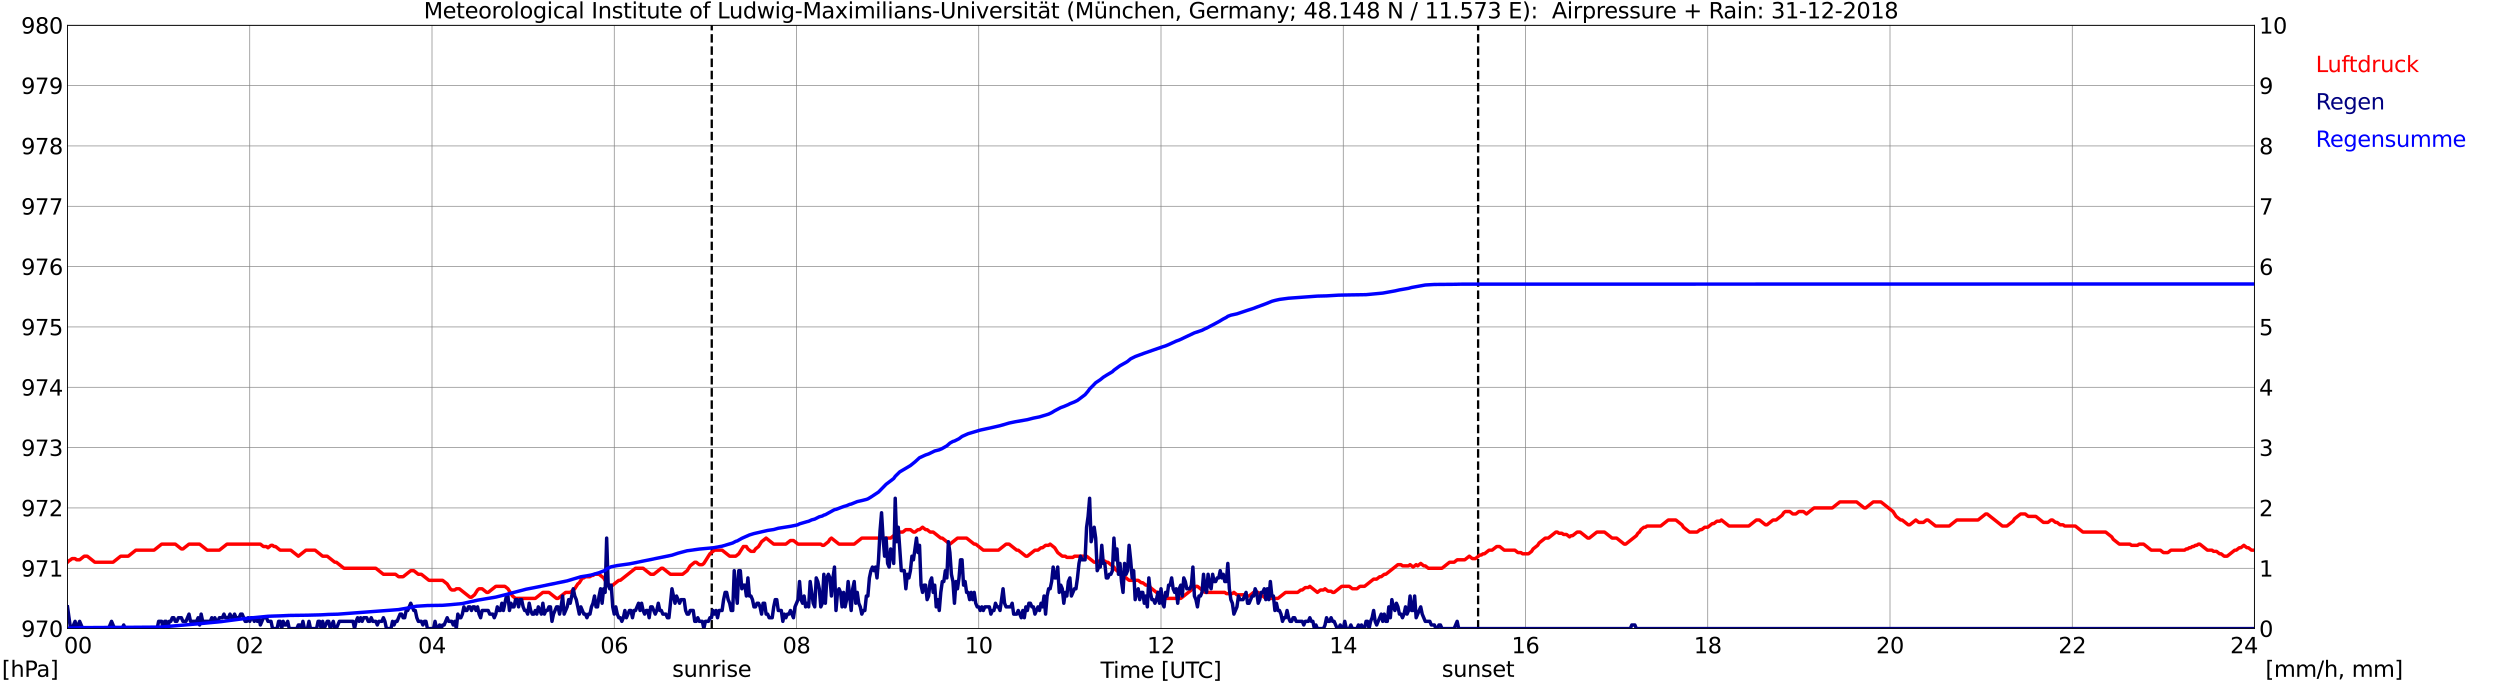 <?xml version="1.0" encoding="utf-8" standalone="no"?>
<!DOCTYPE svg PUBLIC "-//W3C//DTD SVG 1.1//EN"
  "http://www.w3.org/Graphics/SVG/1.1/DTD/svg11.dtd">
<svg xmlns:xlink="http://www.w3.org/1999/xlink" width="1085.4pt" height="296.64pt" viewBox="0 0 1085.4 296.64" xmlns="http://www.w3.org/2000/svg" version="1.1">
 <defs>
  <style type="text/css">*{stroke-linejoin: round; stroke-linecap: butt}</style>
 </defs>
 <g id="figure_1">
  <g id="patch_1">
   <path d="M 0 296.64 
L 1085.4 296.64 
L 1085.4 0 
L 0 0 
z
" style="fill: #ffffff"/>
  </g>
  <g id="axes_1">
   <g id="patch_2">
    <path d="M 29.306 272.909 
L 978.814 272.909 
L 978.814 10.976 
L 29.306 10.976 
z
" style="fill: #ffffff"/>
   </g>
   <g id="patch_3">
    <path d="M 978.814 272.909 
L 978.814 272.909 
L 978.814 10.976 
L 978.814 10.976 
z
" clip-path="url(#p6a83e9cefb)" style="fill: #d3d3d3; opacity: 0.25; stroke: #d3d3d3; stroke-linejoin: miter"/>
   </g>
   <g id="matplotlib.axis_1">
    <g id="xtick_1">
     <g id="line2d_1">
      <path d="M 29.306 272.909 
L 29.306 10.976 
" clip-path="url(#p6a83e9cefb)" style="fill: none; stroke: #808080; stroke-width: 0.3; stroke-linecap: square"/>
     </g>
     <g id="line2d_2"/>
     <g id="text_1">
      <!--    00 -->
      <g transform="translate(18.733 283.627) scale(0.095 -0.095)">
       <defs>
        <path id="DejaVuSans-20" transform="scale(0.016)"/>
        <path id="DejaVuSans-30" d="M 2034 4250 
Q 1547 4250 1301 3770 
Q 1056 3291 1056 2328 
Q 1056 1369 1301 889 
Q 1547 409 2034 409 
Q 2525 409 2770 889 
Q 3016 1369 3016 2328 
Q 3016 3291 2770 3770 
Q 2525 4250 2034 4250 
z
M 2034 4750 
Q 2819 4750 3233 4129 
Q 3647 3509 3647 2328 
Q 3647 1150 3233 529 
Q 2819 -91 2034 -91 
Q 1250 -91 836 529 
Q 422 1150 422 2328 
Q 422 3509 836 4129 
Q 1250 4750 2034 4750 
z
" transform="scale(0.016)"/>
       </defs>
       <use xlink:href="#DejaVuSans-20"/>
       <use xlink:href="#DejaVuSans-20" transform="translate(31.787 0)"/>
       <use xlink:href="#DejaVuSans-20" transform="translate(63.574 0)"/>
       <use xlink:href="#DejaVuSans-30" transform="translate(95.361 0)"/>
       <use xlink:href="#DejaVuSans-30" transform="translate(158.984 0)"/>
      </g>
     </g>
    </g>
    <g id="xtick_2">
     <g id="line2d_3">
      <path d="M 108.431 272.909 
L 108.431 10.976 
" clip-path="url(#p6a83e9cefb)" style="fill: none; stroke: #808080; stroke-width: 0.3; stroke-linecap: square"/>
     </g>
     <g id="line2d_4"/>
     <g id="text_2">
      <!-- 02 -->
      <g transform="translate(102.387 283.627) scale(0.095 -0.095)">
       <defs>
        <path id="DejaVuSans-32" d="M 1228 531 
L 3431 531 
L 3431 0 
L 469 0 
L 469 531 
Q 828 903 1448 1529 
Q 2069 2156 2228 2338 
Q 2531 2678 2651 2914 
Q 2772 3150 2772 3378 
Q 2772 3750 2511 3984 
Q 2250 4219 1831 4219 
Q 1534 4219 1204 4116 
Q 875 4013 500 3803 
L 500 4441 
Q 881 4594 1212 4672 
Q 1544 4750 1819 4750 
Q 2544 4750 2975 4387 
Q 3406 4025 3406 3419 
Q 3406 3131 3298 2873 
Q 3191 2616 2906 2266 
Q 2828 2175 2409 1742 
Q 1991 1309 1228 531 
z
" transform="scale(0.016)"/>
       </defs>
       <use xlink:href="#DejaVuSans-30"/>
       <use xlink:href="#DejaVuSans-32" transform="translate(63.623 0)"/>
      </g>
     </g>
    </g>
    <g id="xtick_3">
     <g id="line2d_5">
      <path d="M 187.557 272.909 
L 187.557 10.976 
" clip-path="url(#p6a83e9cefb)" style="fill: none; stroke: #808080; stroke-width: 0.3; stroke-linecap: square"/>
     </g>
     <g id="line2d_6"/>
     <g id="text_3">
      <!-- 04 -->
      <g transform="translate(181.513 283.627) scale(0.095 -0.095)">
       <defs>
        <path id="DejaVuSans-34" d="M 2419 4116 
L 825 1625 
L 2419 1625 
L 2419 4116 
z
M 2253 4666 
L 3047 4666 
L 3047 1625 
L 3713 1625 
L 3713 1100 
L 3047 1100 
L 3047 0 
L 2419 0 
L 2419 1100 
L 313 1100 
L 313 1709 
L 2253 4666 
z
" transform="scale(0.016)"/>
       </defs>
       <use xlink:href="#DejaVuSans-30"/>
       <use xlink:href="#DejaVuSans-34" transform="translate(63.623 0)"/>
      </g>
     </g>
    </g>
    <g id="xtick_4">
     <g id="line2d_7">
      <path d="M 266.683 272.909 
L 266.683 10.976 
" clip-path="url(#p6a83e9cefb)" style="fill: none; stroke: #808080; stroke-width: 0.3; stroke-linecap: square"/>
     </g>
     <g id="line2d_8"/>
     <g id="text_4">
      <!-- 06 -->
      <g transform="translate(260.638 283.627) scale(0.095 -0.095)">
       <defs>
        <path id="DejaVuSans-36" d="M 2113 2584 
Q 1688 2584 1439 2293 
Q 1191 2003 1191 1497 
Q 1191 994 1439 701 
Q 1688 409 2113 409 
Q 2538 409 2786 701 
Q 3034 994 3034 1497 
Q 3034 2003 2786 2293 
Q 2538 2584 2113 2584 
z
M 3366 4563 
L 3366 3988 
Q 3128 4100 2886 4159 
Q 2644 4219 2406 4219 
Q 1781 4219 1451 3797 
Q 1122 3375 1075 2522 
Q 1259 2794 1537 2939 
Q 1816 3084 2150 3084 
Q 2853 3084 3261 2657 
Q 3669 2231 3669 1497 
Q 3669 778 3244 343 
Q 2819 -91 2113 -91 
Q 1303 -91 875 529 
Q 447 1150 447 2328 
Q 447 3434 972 4092 
Q 1497 4750 2381 4750 
Q 2619 4750 2861 4703 
Q 3103 4656 3366 4563 
z
" transform="scale(0.016)"/>
       </defs>
       <use xlink:href="#DejaVuSans-30"/>
       <use xlink:href="#DejaVuSans-36" transform="translate(63.623 0)"/>
      </g>
     </g>
    </g>
    <g id="xtick_5">
     <g id="line2d_9">
      <path d="M 345.808 272.909 
L 345.808 10.976 
" clip-path="url(#p6a83e9cefb)" style="fill: none; stroke: #808080; stroke-width: 0.3; stroke-linecap: square"/>
     </g>
     <g id="line2d_10"/>
     <g id="text_5">
      <!-- 08 -->
      <g transform="translate(339.764 283.627) scale(0.095 -0.095)">
       <defs>
        <path id="DejaVuSans-38" d="M 2034 2216 
Q 1584 2216 1326 1975 
Q 1069 1734 1069 1313 
Q 1069 891 1326 650 
Q 1584 409 2034 409 
Q 2484 409 2743 651 
Q 3003 894 3003 1313 
Q 3003 1734 2745 1975 
Q 2488 2216 2034 2216 
z
M 1403 2484 
Q 997 2584 770 2862 
Q 544 3141 544 3541 
Q 544 4100 942 4425 
Q 1341 4750 2034 4750 
Q 2731 4750 3128 4425 
Q 3525 4100 3525 3541 
Q 3525 3141 3298 2862 
Q 3072 2584 2669 2484 
Q 3125 2378 3379 2068 
Q 3634 1759 3634 1313 
Q 3634 634 3220 271 
Q 2806 -91 2034 -91 
Q 1263 -91 848 271 
Q 434 634 434 1313 
Q 434 1759 690 2068 
Q 947 2378 1403 2484 
z
M 1172 3481 
Q 1172 3119 1398 2916 
Q 1625 2713 2034 2713 
Q 2441 2713 2670 2916 
Q 2900 3119 2900 3481 
Q 2900 3844 2670 4047 
Q 2441 4250 2034 4250 
Q 1625 4250 1398 4047 
Q 1172 3844 1172 3481 
z
" transform="scale(0.016)"/>
       </defs>
       <use xlink:href="#DejaVuSans-30"/>
       <use xlink:href="#DejaVuSans-38" transform="translate(63.623 0)"/>
      </g>
     </g>
    </g>
    <g id="xtick_6">
     <g id="line2d_11">
      <path d="M 424.934 272.909 
L 424.934 10.976 
" clip-path="url(#p6a83e9cefb)" style="fill: none; stroke: #808080; stroke-width: 0.3; stroke-linecap: square"/>
     </g>
     <g id="line2d_12"/>
     <g id="text_6">
      <!-- 10 -->
      <g transform="translate(418.89 283.627) scale(0.095 -0.095)">
       <defs>
        <path id="DejaVuSans-31" d="M 794 531 
L 1825 531 
L 1825 4091 
L 703 3866 
L 703 4441 
L 1819 4666 
L 2450 4666 
L 2450 531 
L 3481 531 
L 3481 0 
L 794 0 
L 794 531 
z
" transform="scale(0.016)"/>
       </defs>
       <use xlink:href="#DejaVuSans-31"/>
       <use xlink:href="#DejaVuSans-30" transform="translate(63.623 0)"/>
      </g>
     </g>
    </g>
    <g id="xtick_7">
     <g id="line2d_13">
      <path d="M 504.06 272.909 
L 504.06 10.976 
" clip-path="url(#p6a83e9cefb)" style="fill: none; stroke: #808080; stroke-width: 0.3; stroke-linecap: square"/>
     </g>
     <g id="line2d_14"/>
     <g id="text_7">
      <!-- 12 -->
      <g transform="translate(498.015 283.627) scale(0.095 -0.095)">
       <use xlink:href="#DejaVuSans-31"/>
       <use xlink:href="#DejaVuSans-32" transform="translate(63.623 0)"/>
      </g>
     </g>
    </g>
    <g id="xtick_8">
     <g id="line2d_15">
      <path d="M 583.185 272.909 
L 583.185 10.976 
" clip-path="url(#p6a83e9cefb)" style="fill: none; stroke: #808080; stroke-width: 0.3; stroke-linecap: square"/>
     </g>
     <g id="line2d_16"/>
     <g id="text_8">
      <!-- 14 -->
      <g transform="translate(577.141 283.627) scale(0.095 -0.095)">
       <use xlink:href="#DejaVuSans-31"/>
       <use xlink:href="#DejaVuSans-34" transform="translate(63.623 0)"/>
      </g>
     </g>
    </g>
    <g id="xtick_9">
     <g id="line2d_17">
      <path d="M 662.311 272.909 
L 662.311 10.976 
" clip-path="url(#p6a83e9cefb)" style="fill: none; stroke: #808080; stroke-width: 0.3; stroke-linecap: square"/>
     </g>
     <g id="line2d_18"/>
     <g id="text_9">
      <!-- 16 -->
      <g transform="translate(656.267 283.627) scale(0.095 -0.095)">
       <use xlink:href="#DejaVuSans-31"/>
       <use xlink:href="#DejaVuSans-36" transform="translate(63.623 0)"/>
      </g>
     </g>
    </g>
    <g id="xtick_10">
     <g id="line2d_19">
      <path d="M 741.437 272.909 
L 741.437 10.976 
" clip-path="url(#p6a83e9cefb)" style="fill: none; stroke: #808080; stroke-width: 0.3; stroke-linecap: square"/>
     </g>
     <g id="line2d_20"/>
     <g id="text_10">
      <!-- 18 -->
      <g transform="translate(735.392 283.627) scale(0.095 -0.095)">
       <use xlink:href="#DejaVuSans-31"/>
       <use xlink:href="#DejaVuSans-38" transform="translate(63.623 0)"/>
      </g>
     </g>
    </g>
    <g id="xtick_11">
     <g id="line2d_21">
      <path d="M 820.562 272.909 
L 820.562 10.976 
" clip-path="url(#p6a83e9cefb)" style="fill: none; stroke: #808080; stroke-width: 0.3; stroke-linecap: square"/>
     </g>
     <g id="line2d_22"/>
     <g id="text_11">
      <!-- 20 -->
      <g transform="translate(814.518 283.627) scale(0.095 -0.095)">
       <use xlink:href="#DejaVuSans-32"/>
       <use xlink:href="#DejaVuSans-30" transform="translate(63.623 0)"/>
      </g>
     </g>
    </g>
    <g id="xtick_12">
     <g id="line2d_23">
      <path d="M 899.688 272.909 
L 899.688 10.976 
" clip-path="url(#p6a83e9cefb)" style="fill: none; stroke: #808080; stroke-width: 0.3; stroke-linecap: square"/>
     </g>
     <g id="line2d_24"/>
     <g id="text_12">
      <!-- 22 -->
      <g transform="translate(893.644 283.627) scale(0.095 -0.095)">
       <use xlink:href="#DejaVuSans-32"/>
       <use xlink:href="#DejaVuSans-32" transform="translate(63.623 0)"/>
      </g>
     </g>
    </g>
    <g id="xtick_13">
     <g id="line2d_25">
      <path d="M 978.814 272.909 
L 978.814 10.976 
" clip-path="url(#p6a83e9cefb)" style="fill: none; stroke: #808080; stroke-width: 0.3; stroke-linecap: square"/>
     </g>
     <g id="line2d_26"/>
     <g id="text_13">
      <!-- 24    -->
      <g transform="translate(968.241 283.627) scale(0.095 -0.095)">
       <use xlink:href="#DejaVuSans-32"/>
       <use xlink:href="#DejaVuSans-34" transform="translate(63.623 0)"/>
       <use xlink:href="#DejaVuSans-20" transform="translate(127.246 0)"/>
       <use xlink:href="#DejaVuSans-20" transform="translate(159.033 0)"/>
       <use xlink:href="#DejaVuSans-20" transform="translate(190.82 0)"/>
      </g>
     </g>
    </g>
    <g id="text_14">
     <!-- Time [UTC] -->
     <g transform="translate(477.806 294.322) scale(0.095 -0.095)">
      <defs>
       <path id="DejaVuSans-54" d="M -19 4666 
L 3928 4666 
L 3928 4134 
L 2272 4134 
L 2272 0 
L 1638 0 
L 1638 4134 
L -19 4134 
L -19 4666 
z
" transform="scale(0.016)"/>
       <path id="DejaVuSans-69" d="M 603 3500 
L 1178 3500 
L 1178 0 
L 603 0 
L 603 3500 
z
M 603 4863 
L 1178 4863 
L 1178 4134 
L 603 4134 
L 603 4863 
z
" transform="scale(0.016)"/>
       <path id="DejaVuSans-6d" d="M 3328 2828 
Q 3544 3216 3844 3400 
Q 4144 3584 4550 3584 
Q 5097 3584 5394 3201 
Q 5691 2819 5691 2113 
L 5691 0 
L 5113 0 
L 5113 2094 
Q 5113 2597 4934 2840 
Q 4756 3084 4391 3084 
Q 3944 3084 3684 2787 
Q 3425 2491 3425 1978 
L 3425 0 
L 2847 0 
L 2847 2094 
Q 2847 2600 2669 2842 
Q 2491 3084 2119 3084 
Q 1678 3084 1418 2786 
Q 1159 2488 1159 1978 
L 1159 0 
L 581 0 
L 581 3500 
L 1159 3500 
L 1159 2956 
Q 1356 3278 1631 3431 
Q 1906 3584 2284 3584 
Q 2666 3584 2933 3390 
Q 3200 3197 3328 2828 
z
" transform="scale(0.016)"/>
       <path id="DejaVuSans-65" d="M 3597 1894 
L 3597 1613 
L 953 1613 
Q 991 1019 1311 708 
Q 1631 397 2203 397 
Q 2534 397 2845 478 
Q 3156 559 3463 722 
L 3463 178 
Q 3153 47 2828 -22 
Q 2503 -91 2169 -91 
Q 1331 -91 842 396 
Q 353 884 353 1716 
Q 353 2575 817 3079 
Q 1281 3584 2069 3584 
Q 2775 3584 3186 3129 
Q 3597 2675 3597 1894 
z
M 3022 2063 
Q 3016 2534 2758 2815 
Q 2500 3097 2075 3097 
Q 1594 3097 1305 2825 
Q 1016 2553 972 2059 
L 3022 2063 
z
" transform="scale(0.016)"/>
       <path id="DejaVuSans-5b" d="M 550 4863 
L 1875 4863 
L 1875 4416 
L 1125 4416 
L 1125 -397 
L 1875 -397 
L 1875 -844 
L 550 -844 
L 550 4863 
z
" transform="scale(0.016)"/>
       <path id="DejaVuSans-55" d="M 556 4666 
L 1191 4666 
L 1191 1831 
Q 1191 1081 1462 751 
Q 1734 422 2344 422 
Q 2950 422 3222 751 
Q 3494 1081 3494 1831 
L 3494 4666 
L 4128 4666 
L 4128 1753 
Q 4128 841 3676 375 
Q 3225 -91 2344 -91 
Q 1459 -91 1007 375 
Q 556 841 556 1753 
L 556 4666 
z
" transform="scale(0.016)"/>
       <path id="DejaVuSans-43" d="M 4122 4306 
L 4122 3641 
Q 3803 3938 3442 4084 
Q 3081 4231 2675 4231 
Q 1875 4231 1450 3742 
Q 1025 3253 1025 2328 
Q 1025 1406 1450 917 
Q 1875 428 2675 428 
Q 3081 428 3442 575 
Q 3803 722 4122 1019 
L 4122 359 
Q 3791 134 3420 21 
Q 3050 -91 2638 -91 
Q 1578 -91 968 557 
Q 359 1206 359 2328 
Q 359 3453 968 4101 
Q 1578 4750 2638 4750 
Q 3056 4750 3426 4639 
Q 3797 4528 4122 4306 
z
" transform="scale(0.016)"/>
       <path id="DejaVuSans-5d" d="M 1947 4863 
L 1947 -844 
L 622 -844 
L 622 -397 
L 1369 -397 
L 1369 4416 
L 622 4416 
L 622 4863 
L 1947 4863 
z
" transform="scale(0.016)"/>
      </defs>
      <use xlink:href="#DejaVuSans-54"/>
      <use xlink:href="#DejaVuSans-69" transform="translate(57.959 0)"/>
      <use xlink:href="#DejaVuSans-6d" transform="translate(85.742 0)"/>
      <use xlink:href="#DejaVuSans-65" transform="translate(183.154 0)"/>
      <use xlink:href="#DejaVuSans-20" transform="translate(244.678 0)"/>
      <use xlink:href="#DejaVuSans-5b" transform="translate(276.465 0)"/>
      <use xlink:href="#DejaVuSans-55" transform="translate(315.479 0)"/>
      <use xlink:href="#DejaVuSans-54" transform="translate(388.672 0)"/>
      <use xlink:href="#DejaVuSans-43" transform="translate(443.881 0)"/>
      <use xlink:href="#DejaVuSans-5d" transform="translate(513.705 0)"/>
     </g>
    </g>
   </g>
   <g id="matplotlib.axis_2">
    <g id="ytick_1">
     <g id="line2d_27">
      <path d="M 29.306 272.909 
L 978.814 272.909 
" clip-path="url(#p6a83e9cefb)" style="fill: none; stroke: #808080; stroke-width: 0.3; stroke-linecap: square"/>
     </g>
     <g id="line2d_28"/>
     <g id="text_15">
      <!-- 970 -->
      <g transform="translate(9.173 276.518) scale(0.095 -0.095)">
       <defs>
        <path id="DejaVuSans-39" d="M 703 97 
L 703 672 
Q 941 559 1184 500 
Q 1428 441 1663 441 
Q 2288 441 2617 861 
Q 2947 1281 2994 2138 
Q 2813 1869 2534 1725 
Q 2256 1581 1919 1581 
Q 1219 1581 811 2004 
Q 403 2428 403 3163 
Q 403 3881 828 4315 
Q 1253 4750 1959 4750 
Q 2769 4750 3195 4129 
Q 3622 3509 3622 2328 
Q 3622 1225 3098 567 
Q 2575 -91 1691 -91 
Q 1453 -91 1209 -44 
Q 966 3 703 97 
z
M 1959 2075 
Q 2384 2075 2632 2365 
Q 2881 2656 2881 3163 
Q 2881 3666 2632 3958 
Q 2384 4250 1959 4250 
Q 1534 4250 1286 3958 
Q 1038 3666 1038 3163 
Q 1038 2656 1286 2365 
Q 1534 2075 1959 2075 
z
" transform="scale(0.016)"/>
        <path id="DejaVuSans-37" d="M 525 4666 
L 3525 4666 
L 3525 4397 
L 1831 0 
L 1172 0 
L 2766 4134 
L 525 4134 
L 525 4666 
z
" transform="scale(0.016)"/>
       </defs>
       <use xlink:href="#DejaVuSans-39"/>
       <use xlink:href="#DejaVuSans-37" transform="translate(63.623 0)"/>
       <use xlink:href="#DejaVuSans-30" transform="translate(127.246 0)"/>
      </g>
     </g>
    </g>
    <g id="ytick_2">
     <g id="line2d_29">
      <path d="M 29.306 246.715 
L 978.814 246.715 
" clip-path="url(#p6a83e9cefb)" style="fill: none; stroke: #808080; stroke-width: 0.3; stroke-linecap: square"/>
     </g>
     <g id="line2d_30"/>
     <g id="text_16">
      <!-- 971 -->
      <g transform="translate(9.173 250.325) scale(0.095 -0.095)">
       <use xlink:href="#DejaVuSans-39"/>
       <use xlink:href="#DejaVuSans-37" transform="translate(63.623 0)"/>
       <use xlink:href="#DejaVuSans-31" transform="translate(127.246 0)"/>
      </g>
     </g>
    </g>
    <g id="ytick_3">
     <g id="line2d_31">
      <path d="M 29.306 220.522 
L 978.814 220.522 
" clip-path="url(#p6a83e9cefb)" style="fill: none; stroke: #808080; stroke-width: 0.3; stroke-linecap: square"/>
     </g>
     <g id="line2d_32"/>
     <g id="text_17">
      <!-- 972 -->
      <g transform="translate(9.173 224.131) scale(0.095 -0.095)">
       <use xlink:href="#DejaVuSans-39"/>
       <use xlink:href="#DejaVuSans-37" transform="translate(63.623 0)"/>
       <use xlink:href="#DejaVuSans-32" transform="translate(127.246 0)"/>
      </g>
     </g>
    </g>
    <g id="ytick_4">
     <g id="line2d_33">
      <path d="M 29.306 194.329 
L 978.814 194.329 
" clip-path="url(#p6a83e9cefb)" style="fill: none; stroke: #808080; stroke-width: 0.3; stroke-linecap: square"/>
     </g>
     <g id="line2d_34"/>
     <g id="text_18">
      <!-- 973 -->
      <g transform="translate(9.173 197.938) scale(0.095 -0.095)">
       <defs>
        <path id="DejaVuSans-33" d="M 2597 2516 
Q 3050 2419 3304 2112 
Q 3559 1806 3559 1356 
Q 3559 666 3084 287 
Q 2609 -91 1734 -91 
Q 1441 -91 1130 -33 
Q 819 25 488 141 
L 488 750 
Q 750 597 1062 519 
Q 1375 441 1716 441 
Q 2309 441 2620 675 
Q 2931 909 2931 1356 
Q 2931 1769 2642 2001 
Q 2353 2234 1838 2234 
L 1294 2234 
L 1294 2753 
L 1863 2753 
Q 2328 2753 2575 2939 
Q 2822 3125 2822 3475 
Q 2822 3834 2567 4026 
Q 2313 4219 1838 4219 
Q 1578 4219 1281 4162 
Q 984 4106 628 3988 
L 628 4550 
Q 988 4650 1302 4700 
Q 1616 4750 1894 4750 
Q 2613 4750 3031 4423 
Q 3450 4097 3450 3541 
Q 3450 3153 3228 2886 
Q 3006 2619 2597 2516 
z
" transform="scale(0.016)"/>
       </defs>
       <use xlink:href="#DejaVuSans-39"/>
       <use xlink:href="#DejaVuSans-37" transform="translate(63.623 0)"/>
       <use xlink:href="#DejaVuSans-33" transform="translate(127.246 0)"/>
      </g>
     </g>
    </g>
    <g id="ytick_5">
     <g id="line2d_35">
      <path d="M 29.306 168.136 
L 978.814 168.136 
" clip-path="url(#p6a83e9cefb)" style="fill: none; stroke: #808080; stroke-width: 0.3; stroke-linecap: square"/>
     </g>
     <g id="line2d_36"/>
     <g id="text_19">
      <!-- 974 -->
      <g transform="translate(9.173 171.745) scale(0.095 -0.095)">
       <use xlink:href="#DejaVuSans-39"/>
       <use xlink:href="#DejaVuSans-37" transform="translate(63.623 0)"/>
       <use xlink:href="#DejaVuSans-34" transform="translate(127.246 0)"/>
      </g>
     </g>
    </g>
    <g id="ytick_6">
     <g id="line2d_37">
      <path d="M 29.306 141.942 
L 978.814 141.942 
" clip-path="url(#p6a83e9cefb)" style="fill: none; stroke: #808080; stroke-width: 0.3; stroke-linecap: square"/>
     </g>
     <g id="line2d_38"/>
     <g id="text_20">
      <!-- 975 -->
      <g transform="translate(9.173 145.551) scale(0.095 -0.095)">
       <defs>
        <path id="DejaVuSans-35" d="M 691 4666 
L 3169 4666 
L 3169 4134 
L 1269 4134 
L 1269 2991 
Q 1406 3038 1543 3061 
Q 1681 3084 1819 3084 
Q 2600 3084 3056 2656 
Q 3513 2228 3513 1497 
Q 3513 744 3044 326 
Q 2575 -91 1722 -91 
Q 1428 -91 1123 -41 
Q 819 9 494 109 
L 494 744 
Q 775 591 1075 516 
Q 1375 441 1709 441 
Q 2250 441 2565 725 
Q 2881 1009 2881 1497 
Q 2881 1984 2565 2268 
Q 2250 2553 1709 2553 
Q 1456 2553 1204 2497 
Q 953 2441 691 2322 
L 691 4666 
z
" transform="scale(0.016)"/>
       </defs>
       <use xlink:href="#DejaVuSans-39"/>
       <use xlink:href="#DejaVuSans-37" transform="translate(63.623 0)"/>
       <use xlink:href="#DejaVuSans-35" transform="translate(127.246 0)"/>
      </g>
     </g>
    </g>
    <g id="ytick_7">
     <g id="line2d_39">
      <path d="M 29.306 115.749 
L 978.814 115.749 
" clip-path="url(#p6a83e9cefb)" style="fill: none; stroke: #808080; stroke-width: 0.3; stroke-linecap: square"/>
     </g>
     <g id="line2d_40"/>
     <g id="text_21">
      <!-- 976 -->
      <g transform="translate(9.173 119.358) scale(0.095 -0.095)">
       <use xlink:href="#DejaVuSans-39"/>
       <use xlink:href="#DejaVuSans-37" transform="translate(63.623 0)"/>
       <use xlink:href="#DejaVuSans-36" transform="translate(127.246 0)"/>
      </g>
     </g>
    </g>
    <g id="ytick_8">
     <g id="line2d_41">
      <path d="M 29.306 89.556 
L 978.814 89.556 
" clip-path="url(#p6a83e9cefb)" style="fill: none; stroke: #808080; stroke-width: 0.3; stroke-linecap: square"/>
     </g>
     <g id="line2d_42"/>
     <g id="text_22">
      <!-- 977 -->
      <g transform="translate(9.173 93.165) scale(0.095 -0.095)">
       <use xlink:href="#DejaVuSans-39"/>
       <use xlink:href="#DejaVuSans-37" transform="translate(63.623 0)"/>
       <use xlink:href="#DejaVuSans-37" transform="translate(127.246 0)"/>
      </g>
     </g>
    </g>
    <g id="ytick_9">
     <g id="line2d_43">
      <path d="M 29.306 63.362 
L 978.814 63.362 
" clip-path="url(#p6a83e9cefb)" style="fill: none; stroke: #808080; stroke-width: 0.3; stroke-linecap: square"/>
     </g>
     <g id="line2d_44"/>
     <g id="text_23">
      <!-- 978 -->
      <g transform="translate(9.173 66.972) scale(0.095 -0.095)">
       <use xlink:href="#DejaVuSans-39"/>
       <use xlink:href="#DejaVuSans-37" transform="translate(63.623 0)"/>
       <use xlink:href="#DejaVuSans-38" transform="translate(127.246 0)"/>
      </g>
     </g>
    </g>
    <g id="ytick_10">
     <g id="line2d_45">
      <path d="M 29.306 37.169 
L 978.814 37.169 
" clip-path="url(#p6a83e9cefb)" style="fill: none; stroke: #808080; stroke-width: 0.3; stroke-linecap: square"/>
     </g>
     <g id="line2d_46"/>
     <g id="text_24">
      <!-- 979 -->
      <g transform="translate(9.173 40.778) scale(0.095 -0.095)">
       <use xlink:href="#DejaVuSans-39"/>
       <use xlink:href="#DejaVuSans-37" transform="translate(63.623 0)"/>
       <use xlink:href="#DejaVuSans-39" transform="translate(127.246 0)"/>
      </g>
     </g>
    </g>
    <g id="ytick_11">
     <g id="line2d_47">
      <path d="M 29.306 10.976 
L 978.814 10.976 
" clip-path="url(#p6a83e9cefb)" style="fill: none; stroke: #808080; stroke-width: 0.3; stroke-linecap: square"/>
     </g>
     <g id="line2d_48"/>
     <g id="text_25">
      <!-- 980 -->
      <g transform="translate(9.173 14.585) scale(0.095 -0.095)">
       <use xlink:href="#DejaVuSans-39"/>
       <use xlink:href="#DejaVuSans-38" transform="translate(63.623 0)"/>
       <use xlink:href="#DejaVuSans-30" transform="translate(127.246 0)"/>
      </g>
     </g>
    </g>
   </g>
   <g id="line2d_49">
    <path d="M 309.015 272.909 
L 309.015 10.976 
" clip-path="url(#p6a83e9cefb)" style="fill: none; stroke-dasharray: 3.7,1.6; stroke-dashoffset: 0; stroke: #000000"/>
   </g>
   <g id="line2d_50">
    <path d="M 641.738 272.909 
L 641.738 10.976 
" clip-path="url(#p6a83e9cefb)" style="fill: none; stroke-dasharray: 3.7,1.6; stroke-dashoffset: 0; stroke: #000000"/>
   </g>
   <g id="line2d_51">
    <path d="M 29.306 244.096 
L 29.965 243.441 
L 30.625 243.048 
L 31.284 242.525 
L 32.603 242.525 
L 33.262 243.048 
L 34.581 243.048 
L 36.559 241.477 
L 37.878 241.477 
L 41.175 244.096 
L 49.087 244.096 
L 52.384 241.477 
L 55.681 241.477 
L 58.978 238.857 
L 66.89 238.857 
L 70.187 236.238 
L 76.122 236.238 
L 78.759 238.334 
L 79.419 238.334 
L 82.056 236.238 
L 86.672 236.238 
L 89.969 238.857 
L 95.244 238.857 
L 98.541 236.238 
L 113.047 236.238 
L 114.366 237.286 
L 115.685 237.286 
L 116.344 237.81 
L 117.663 236.762 
L 118.322 236.762 
L 118.982 237.286 
L 119.641 237.286 
L 121.619 238.857 
L 126.235 238.857 
L 129.532 241.477 
L 132.829 238.857 
L 136.785 238.857 
L 140.082 241.477 
L 142.06 241.477 
L 145.357 244.096 
L 146.016 244.096 
L 149.313 246.715 
L 163.16 246.715 
L 166.457 249.335 
L 171.732 249.335 
L 173.051 250.383 
L 175.029 250.383 
L 178.326 247.763 
L 179.645 247.763 
L 181.623 249.335 
L 182.941 249.335 
L 186.238 251.954 
L 192.173 251.954 
L 194.151 253.526 
L 195.47 255.621 
L 196.129 256.145 
L 197.448 256.145 
L 198.107 255.621 
L 199.426 255.621 
L 204.042 259.288 
L 204.701 259.288 
L 206.02 258.241 
L 207.339 256.145 
L 207.998 255.621 
L 209.317 255.621 
L 211.295 257.193 
L 211.954 257.193 
L 215.251 254.573 
L 219.207 254.573 
L 220.526 255.621 
L 222.504 258.764 
L 223.823 259.812 
L 232.395 259.812 
L 235.692 257.193 
L 238.329 257.193 
L 241.626 259.812 
L 242.286 259.812 
L 245.583 257.193 
L 247.561 257.193 
L 249.539 255.621 
L 250.858 253.526 
L 251.517 253.002 
L 252.836 250.906 
L 253.495 250.906 
L 254.155 250.383 
L 256.133 250.383 
L 256.792 249.859 
L 257.451 249.859 
L 258.111 249.335 
L 260.089 249.335 
L 262.067 250.906 
L 263.386 253.002 
L 265.364 254.573 
L 268.661 251.954 
L 269.32 251.954 
L 275.914 246.715 
L 279.211 246.715 
L 282.508 249.335 
L 283.827 249.335 
L 287.124 246.715 
L 287.783 246.715 
L 291.08 249.335 
L 296.355 249.335 
L 298.333 247.763 
L 299.652 245.668 
L 301.63 244.096 
L 302.289 244.096 
L 303.608 245.144 
L 304.927 245.144 
L 305.586 244.62 
L 308.224 240.429 
L 310.202 238.857 
L 313.499 238.857 
L 316.796 241.477 
L 319.433 241.477 
L 320.752 240.429 
L 322.73 237.286 
L 324.049 237.286 
L 324.708 238.334 
L 326.027 239.381 
L 327.346 239.381 
L 328.005 238.334 
L 329.324 237.286 
L 330.643 235.19 
L 332.621 233.619 
L 335.918 236.238 
L 341.193 236.238 
L 343.171 234.667 
L 344.49 234.667 
L 346.468 236.238 
L 356.359 236.238 
L 357.018 236.762 
L 357.677 236.762 
L 359.655 235.19 
L 360.315 234.143 
L 360.974 233.619 
L 364.271 236.238 
L 370.865 236.238 
L 374.162 233.619 
L 386.69 233.619 
L 389.987 231 
L 391.965 231 
L 393.284 229.952 
L 395.262 229.952 
L 396.581 231 
L 397.24 231 
L 398.559 229.952 
L 399.218 229.952 
L 400.537 228.904 
L 401.856 229.952 
L 402.515 229.952 
L 403.834 231 
L 405.153 231 
L 408.45 233.619 
L 409.109 233.619 
L 412.406 236.238 
L 415.703 233.619 
L 419.659 233.619 
L 422.956 236.238 
L 423.615 236.238 
L 426.912 238.857 
L 433.506 238.857 
L 436.803 236.238 
L 438.122 236.238 
L 441.419 238.857 
L 442.078 238.857 
L 445.375 241.477 
L 446.034 241.477 
L 449.331 238.857 
L 450.65 238.857 
L 451.969 237.81 
L 452.628 237.81 
L 453.947 236.762 
L 455.266 236.762 
L 455.925 236.238 
L 457.903 237.81 
L 459.222 239.905 
L 461.2 241.477 
L 462.519 241.477 
L 463.178 242.001 
L 465.816 242.001 
L 466.475 241.477 
L 471.75 241.477 
L 475.047 244.096 
L 476.366 244.096 
L 477.025 243.572 
L 479.663 243.572 
L 480.322 244.096 
L 480.981 244.096 
L 483.619 246.192 
L 484.278 247.239 
L 490.213 251.954 
L 494.169 251.954 
L 495.488 253.002 
L 496.147 253.002 
L 497.466 254.05 
L 498.785 254.05 
L 499.444 255.097 
L 502.082 257.193 
L 502.741 257.193 
L 506.038 259.812 
L 512.632 259.812 
L 519.226 254.573 
L 519.885 254.573 
L 523.182 257.193 
L 531.754 257.193 
L 532.413 257.717 
L 535.051 257.717 
L 535.71 257.193 
L 537.029 258.241 
L 540.326 258.241 
L 540.985 258.764 
L 542.304 258.764 
L 544.282 257.193 
L 546.26 257.193 
L 549.557 259.812 
L 554.832 259.812 
L 558.129 257.193 
L 563.404 257.193 
L 564.723 256.145 
L 565.382 256.145 
L 566.701 255.097 
L 568.02 255.097 
L 568.679 254.573 
L 571.976 257.193 
L 573.295 256.145 
L 574.613 256.145 
L 575.273 255.621 
L 576.592 256.669 
L 577.91 256.669 
L 578.57 257.193 
L 579.229 257.193 
L 582.526 254.573 
L 585.823 254.573 
L 587.142 255.621 
L 589.12 255.621 
L 590.439 254.573 
L 592.417 254.573 
L 596.373 251.43 
L 597.692 251.43 
L 599.011 250.383 
L 599.67 250.383 
L 600.989 249.335 
L 601.648 249.335 
L 606.923 245.144 
L 608.242 245.144 
L 608.901 245.668 
L 611.539 245.668 
L 612.198 245.144 
L 613.517 246.192 
L 614.836 245.144 
L 615.495 245.668 
L 616.814 244.62 
L 618.133 245.668 
L 618.792 245.668 
L 620.111 246.715 
L 626.045 246.715 
L 629.342 244.096 
L 631.32 244.096 
L 632.639 243.048 
L 635.936 243.048 
L 637.914 241.477 
L 639.233 242.525 
L 640.552 242.525 
L 642.53 240.953 
L 643.189 240.953 
L 643.848 240.429 
L 644.508 240.429 
L 646.486 238.857 
L 647.805 238.857 
L 649.783 237.286 
L 651.102 237.286 
L 653.08 238.857 
L 657.695 238.857 
L 659.014 239.905 
L 660.333 239.905 
L 660.992 240.429 
L 663.63 240.429 
L 664.949 239.381 
L 665.608 238.334 
L 667.586 236.762 
L 668.246 235.714 
L 670.883 233.619 
L 672.202 233.619 
L 675.499 231 
L 676.158 231 
L 676.817 231.523 
L 678.136 231.523 
L 678.796 232.047 
L 680.114 232.047 
L 681.433 233.095 
L 682.092 232.571 
L 682.752 232.571 
L 684.73 231 
L 686.049 231 
L 689.346 233.619 
L 690.005 233.619 
L 693.302 231 
L 696.599 231 
L 699.896 233.619 
L 701.874 233.619 
L 705.171 236.238 
L 705.83 236.238 
L 710.446 232.571 
L 711.105 231.523 
L 711.765 231 
L 712.424 229.952 
L 713.743 228.904 
L 714.402 228.904 
L 715.062 228.38 
L 720.996 228.38 
L 724.293 225.761 
L 727.59 225.761 
L 730.227 227.856 
L 730.887 228.904 
L 733.524 231 
L 736.821 231 
L 738.14 229.952 
L 738.799 229.952 
L 740.118 228.904 
L 741.437 228.904 
L 743.415 227.332 
L 744.074 227.332 
L 745.393 226.285 
L 746.712 226.285 
L 747.371 225.761 
L 750.668 228.38 
L 759.24 228.38 
L 762.537 225.761 
L 763.856 225.761 
L 766.493 227.856 
L 767.153 227.856 
L 769.79 225.761 
L 771.109 225.761 
L 773.746 223.665 
L 774.406 222.618 
L 775.065 222.094 
L 777.043 222.094 
L 778.362 223.142 
L 779.681 223.142 
L 781 222.094 
L 782.978 222.094 
L 784.296 223.142 
L 787.593 220.522 
L 795.506 220.522 
L 798.803 217.903 
L 806.056 217.903 
L 809.353 220.522 
L 810.012 220.522 
L 813.309 217.903 
L 816.606 217.903 
L 821.881 222.094 
L 823.2 224.189 
L 825.178 225.761 
L 825.837 225.761 
L 828.475 227.856 
L 829.134 227.856 
L 831.772 225.761 
L 833.091 226.809 
L 835.069 226.809 
L 836.388 225.761 
L 837.047 225.761 
L 840.344 228.38 
L 846.278 228.38 
L 849.575 225.761 
L 858.806 225.761 
L 862.103 223.142 
L 862.763 223.142 
L 869.357 228.38 
L 871.335 228.38 
L 873.972 226.285 
L 874.632 225.237 
L 877.269 223.142 
L 879.247 223.142 
L 880.566 224.189 
L 883.863 224.189 
L 887.16 226.809 
L 889.138 226.809 
L 890.457 225.761 
L 891.116 225.761 
L 892.435 226.809 
L 893.094 226.809 
L 894.413 227.856 
L 895.732 227.856 
L 896.391 228.38 
L 901.007 228.38 
L 904.304 231 
L 914.194 231 
L 916.832 233.095 
L 917.491 234.143 
L 920.129 236.238 
L 924.745 236.238 
L 925.404 236.762 
L 928.041 236.762 
L 928.701 236.238 
L 930.679 236.238 
L 933.976 238.857 
L 937.932 238.857 
L 939.251 239.905 
L 941.229 239.905 
L 942.548 238.857 
L 948.482 238.857 
L 949.142 238.334 
L 949.801 238.334 
L 950.46 237.81 
L 951.12 237.81 
L 951.779 237.286 
L 952.438 237.286 
L 953.098 236.762 
L 953.757 236.762 
L 954.417 236.238 
L 955.076 236.238 
L 958.373 238.857 
L 960.351 238.857 
L 961.01 239.381 
L 962.329 239.381 
L 963.648 240.429 
L 964.307 240.429 
L 965.626 241.477 
L 966.945 241.477 
L 970.242 238.857 
L 970.901 238.857 
L 972.22 237.81 
L 972.879 237.81 
L 974.198 236.762 
L 975.517 237.81 
L 976.176 237.81 
L 977.495 238.857 
L 978.154 238.857 
L 978.154 238.857 
" clip-path="url(#p6a83e9cefb)" style="fill: none; stroke: #ff0000; stroke-width: 1.5; stroke-linecap: square"/>
   </g>
   <g id="patch_4">
    <path d="M 29.306 272.909 
L 29.306 10.976 
" style="fill: none; stroke: #000000; stroke-width: 0.3; stroke-linejoin: miter; stroke-linecap: square"/>
   </g>
   <g id="patch_5">
    <path d="M 978.814 272.909 
L 978.814 10.976 
" style="fill: none; stroke: #000000; stroke-width: 0.3; stroke-linejoin: miter; stroke-linecap: square"/>
   </g>
   <g id="patch_6">
    <path d="M 29.306 272.909 
L 978.814 272.909 
" style="fill: none; stroke: #000000; stroke-width: 0.3; stroke-linejoin: miter; stroke-linecap: square"/>
   </g>
   <g id="patch_7">
    <path d="M 29.306 10.976 
L 978.814 10.976 
" style="fill: none; stroke: #000000; stroke-width: 0.3; stroke-linejoin: miter; stroke-linecap: square"/>
   </g>
   <g id="text_26">
    <!-- sunrise -->
    <g transform="translate(291.85 293.863) scale(0.095 -0.095)">
     <defs>
      <path id="DejaVuSans-73" d="M 2834 3397 
L 2834 2853 
Q 2591 2978 2328 3040 
Q 2066 3103 1784 3103 
Q 1356 3103 1142 2972 
Q 928 2841 928 2578 
Q 928 2378 1081 2264 
Q 1234 2150 1697 2047 
L 1894 2003 
Q 2506 1872 2764 1633 
Q 3022 1394 3022 966 
Q 3022 478 2636 193 
Q 2250 -91 1575 -91 
Q 1294 -91 989 -36 
Q 684 19 347 128 
L 347 722 
Q 666 556 975 473 
Q 1284 391 1588 391 
Q 1994 391 2212 530 
Q 2431 669 2431 922 
Q 2431 1156 2273 1281 
Q 2116 1406 1581 1522 
L 1381 1569 
Q 847 1681 609 1914 
Q 372 2147 372 2553 
Q 372 3047 722 3315 
Q 1072 3584 1716 3584 
Q 2034 3584 2315 3537 
Q 2597 3491 2834 3397 
z
" transform="scale(0.016)"/>
      <path id="DejaVuSans-75" d="M 544 1381 
L 544 3500 
L 1119 3500 
L 1119 1403 
Q 1119 906 1312 657 
Q 1506 409 1894 409 
Q 2359 409 2629 706 
Q 2900 1003 2900 1516 
L 2900 3500 
L 3475 3500 
L 3475 0 
L 2900 0 
L 2900 538 
Q 2691 219 2414 64 
Q 2138 -91 1772 -91 
Q 1169 -91 856 284 
Q 544 659 544 1381 
z
M 1991 3584 
L 1991 3584 
z
" transform="scale(0.016)"/>
      <path id="DejaVuSans-6e" d="M 3513 2113 
L 3513 0 
L 2938 0 
L 2938 2094 
Q 2938 2591 2744 2837 
Q 2550 3084 2163 3084 
Q 1697 3084 1428 2787 
Q 1159 2491 1159 1978 
L 1159 0 
L 581 0 
L 581 3500 
L 1159 3500 
L 1159 2956 
Q 1366 3272 1645 3428 
Q 1925 3584 2291 3584 
Q 2894 3584 3203 3211 
Q 3513 2838 3513 2113 
z
" transform="scale(0.016)"/>
      <path id="DejaVuSans-72" d="M 2631 2963 
Q 2534 3019 2420 3045 
Q 2306 3072 2169 3072 
Q 1681 3072 1420 2755 
Q 1159 2438 1159 1844 
L 1159 0 
L 581 0 
L 581 3500 
L 1159 3500 
L 1159 2956 
Q 1341 3275 1631 3429 
Q 1922 3584 2338 3584 
Q 2397 3584 2469 3576 
Q 2541 3569 2628 3553 
L 2631 2963 
z
" transform="scale(0.016)"/>
     </defs>
     <use xlink:href="#DejaVuSans-73"/>
     <use xlink:href="#DejaVuSans-75" transform="translate(52.1 0)"/>
     <use xlink:href="#DejaVuSans-6e" transform="translate(115.479 0)"/>
     <use xlink:href="#DejaVuSans-72" transform="translate(178.857 0)"/>
     <use xlink:href="#DejaVuSans-69" transform="translate(219.971 0)"/>
     <use xlink:href="#DejaVuSans-73" transform="translate(247.754 0)"/>
     <use xlink:href="#DejaVuSans-65" transform="translate(299.854 0)"/>
    </g>
   </g>
   <g id="text_27">
    <!-- sunset -->
    <g transform="translate(625.984 293.863) scale(0.095 -0.095)">
     <defs>
      <path id="DejaVuSans-74" d="M 1172 4494 
L 1172 3500 
L 2356 3500 
L 2356 3053 
L 1172 3053 
L 1172 1153 
Q 1172 725 1289 603 
Q 1406 481 1766 481 
L 2356 481 
L 2356 0 
L 1766 0 
Q 1100 0 847 248 
Q 594 497 594 1153 
L 594 3053 
L 172 3053 
L 172 3500 
L 594 3500 
L 594 4494 
L 1172 4494 
z
" transform="scale(0.016)"/>
     </defs>
     <use xlink:href="#DejaVuSans-73"/>
     <use xlink:href="#DejaVuSans-75" transform="translate(52.1 0)"/>
     <use xlink:href="#DejaVuSans-6e" transform="translate(115.479 0)"/>
     <use xlink:href="#DejaVuSans-73" transform="translate(178.857 0)"/>
     <use xlink:href="#DejaVuSans-65" transform="translate(230.957 0)"/>
     <use xlink:href="#DejaVuSans-74" transform="translate(292.48 0)"/>
    </g>
   </g>
   <g id="text_28">
    <!-- [hPa] -->
    <g transform="translate(0.821 293.863) scale(0.095 -0.095)">
     <defs>
      <path id="DejaVuSans-68" d="M 3513 2113 
L 3513 0 
L 2938 0 
L 2938 2094 
Q 2938 2591 2744 2837 
Q 2550 3084 2163 3084 
Q 1697 3084 1428 2787 
Q 1159 2491 1159 1978 
L 1159 0 
L 581 0 
L 581 4863 
L 1159 4863 
L 1159 2956 
Q 1366 3272 1645 3428 
Q 1925 3584 2291 3584 
Q 2894 3584 3203 3211 
Q 3513 2838 3513 2113 
z
" transform="scale(0.016)"/>
      <path id="DejaVuSans-50" d="M 1259 4147 
L 1259 2394 
L 2053 2394 
Q 2494 2394 2734 2622 
Q 2975 2850 2975 3272 
Q 2975 3691 2734 3919 
Q 2494 4147 2053 4147 
L 1259 4147 
z
M 628 4666 
L 2053 4666 
Q 2838 4666 3239 4311 
Q 3641 3956 3641 3272 
Q 3641 2581 3239 2228 
Q 2838 1875 2053 1875 
L 1259 1875 
L 1259 0 
L 628 0 
L 628 4666 
z
" transform="scale(0.016)"/>
      <path id="DejaVuSans-61" d="M 2194 1759 
Q 1497 1759 1228 1600 
Q 959 1441 959 1056 
Q 959 750 1161 570 
Q 1363 391 1709 391 
Q 2188 391 2477 730 
Q 2766 1069 2766 1631 
L 2766 1759 
L 2194 1759 
z
M 3341 1997 
L 3341 0 
L 2766 0 
L 2766 531 
Q 2569 213 2275 61 
Q 1981 -91 1556 -91 
Q 1019 -91 701 211 
Q 384 513 384 1019 
Q 384 1609 779 1909 
Q 1175 2209 1959 2209 
L 2766 2209 
L 2766 2266 
Q 2766 2663 2505 2880 
Q 2244 3097 1772 3097 
Q 1472 3097 1187 3025 
Q 903 2953 641 2809 
L 641 3341 
Q 956 3463 1253 3523 
Q 1550 3584 1831 3584 
Q 2591 3584 2966 3190 
Q 3341 2797 3341 1997 
z
" transform="scale(0.016)"/>
     </defs>
     <use xlink:href="#DejaVuSans-5b"/>
     <use xlink:href="#DejaVuSans-68" transform="translate(39.014 0)"/>
     <use xlink:href="#DejaVuSans-50" transform="translate(102.393 0)"/>
     <use xlink:href="#DejaVuSans-61" transform="translate(158.195 0)"/>
     <use xlink:href="#DejaVuSans-5d" transform="translate(219.475 0)"/>
    </g>
   </g>
   <g id="text_29">
    <!-- Luftdruck -->
    <g style="fill: #ff0000" transform="translate(1005.4 31.291) scale(0.095 -0.095)">
     <defs>
      <path id="DejaVuSans-4c" d="M 628 4666 
L 1259 4666 
L 1259 531 
L 3531 531 
L 3531 0 
L 628 0 
L 628 4666 
z
" transform="scale(0.016)"/>
      <path id="DejaVuSans-66" d="M 2375 4863 
L 2375 4384 
L 1825 4384 
Q 1516 4384 1395 4259 
Q 1275 4134 1275 3809 
L 1275 3500 
L 2222 3500 
L 2222 3053 
L 1275 3053 
L 1275 0 
L 697 0 
L 697 3053 
L 147 3053 
L 147 3500 
L 697 3500 
L 697 3744 
Q 697 4328 969 4595 
Q 1241 4863 1831 4863 
L 2375 4863 
z
" transform="scale(0.016)"/>
      <path id="DejaVuSans-64" d="M 2906 2969 
L 2906 4863 
L 3481 4863 
L 3481 0 
L 2906 0 
L 2906 525 
Q 2725 213 2448 61 
Q 2172 -91 1784 -91 
Q 1150 -91 751 415 
Q 353 922 353 1747 
Q 353 2572 751 3078 
Q 1150 3584 1784 3584 
Q 2172 3584 2448 3432 
Q 2725 3281 2906 2969 
z
M 947 1747 
Q 947 1113 1208 752 
Q 1469 391 1925 391 
Q 2381 391 2643 752 
Q 2906 1113 2906 1747 
Q 2906 2381 2643 2742 
Q 2381 3103 1925 3103 
Q 1469 3103 1208 2742 
Q 947 2381 947 1747 
z
" transform="scale(0.016)"/>
      <path id="DejaVuSans-63" d="M 3122 3366 
L 3122 2828 
Q 2878 2963 2633 3030 
Q 2388 3097 2138 3097 
Q 1578 3097 1268 2742 
Q 959 2388 959 1747 
Q 959 1106 1268 751 
Q 1578 397 2138 397 
Q 2388 397 2633 464 
Q 2878 531 3122 666 
L 3122 134 
Q 2881 22 2623 -34 
Q 2366 -91 2075 -91 
Q 1284 -91 818 406 
Q 353 903 353 1747 
Q 353 2603 823 3093 
Q 1294 3584 2113 3584 
Q 2378 3584 2631 3529 
Q 2884 3475 3122 3366 
z
" transform="scale(0.016)"/>
      <path id="DejaVuSans-6b" d="M 581 4863 
L 1159 4863 
L 1159 1991 
L 2875 3500 
L 3609 3500 
L 1753 1863 
L 3688 0 
L 2938 0 
L 1159 1709 
L 1159 0 
L 581 0 
L 581 4863 
z
" transform="scale(0.016)"/>
     </defs>
     <use xlink:href="#DejaVuSans-4c"/>
     <use xlink:href="#DejaVuSans-75" transform="translate(53.963 0)"/>
     <use xlink:href="#DejaVuSans-66" transform="translate(117.342 0)"/>
     <use xlink:href="#DejaVuSans-74" transform="translate(150.797 0)"/>
     <use xlink:href="#DejaVuSans-64" transform="translate(190.006 0)"/>
     <use xlink:href="#DejaVuSans-72" transform="translate(253.482 0)"/>
     <use xlink:href="#DejaVuSans-75" transform="translate(294.596 0)"/>
     <use xlink:href="#DejaVuSans-63" transform="translate(357.975 0)"/>
     <use xlink:href="#DejaVuSans-6b" transform="translate(412.955 0)"/>
    </g>
   </g>
   <g id="text_30">
    <!-- Regen -->
    <g style="fill: #000080" transform="translate(1005.4 47.531) scale(0.095 -0.095)">
     <defs>
      <path id="DejaVuSans-52" d="M 2841 2188 
Q 3044 2119 3236 1894 
Q 3428 1669 3622 1275 
L 4263 0 
L 3584 0 
L 2988 1197 
Q 2756 1666 2539 1819 
Q 2322 1972 1947 1972 
L 1259 1972 
L 1259 0 
L 628 0 
L 628 4666 
L 2053 4666 
Q 2853 4666 3247 4331 
Q 3641 3997 3641 3322 
Q 3641 2881 3436 2590 
Q 3231 2300 2841 2188 
z
M 1259 4147 
L 1259 2491 
L 2053 2491 
Q 2509 2491 2742 2702 
Q 2975 2913 2975 3322 
Q 2975 3731 2742 3939 
Q 2509 4147 2053 4147 
L 1259 4147 
z
" transform="scale(0.016)"/>
      <path id="DejaVuSans-67" d="M 2906 1791 
Q 2906 2416 2648 2759 
Q 2391 3103 1925 3103 
Q 1463 3103 1205 2759 
Q 947 2416 947 1791 
Q 947 1169 1205 825 
Q 1463 481 1925 481 
Q 2391 481 2648 825 
Q 2906 1169 2906 1791 
z
M 3481 434 
Q 3481 -459 3084 -895 
Q 2688 -1331 1869 -1331 
Q 1566 -1331 1297 -1286 
Q 1028 -1241 775 -1147 
L 775 -588 
Q 1028 -725 1275 -790 
Q 1522 -856 1778 -856 
Q 2344 -856 2625 -561 
Q 2906 -266 2906 331 
L 2906 616 
Q 2728 306 2450 153 
Q 2172 0 1784 0 
Q 1141 0 747 490 
Q 353 981 353 1791 
Q 353 2603 747 3093 
Q 1141 3584 1784 3584 
Q 2172 3584 2450 3431 
Q 2728 3278 2906 2969 
L 2906 3500 
L 3481 3500 
L 3481 434 
z
" transform="scale(0.016)"/>
     </defs>
     <use xlink:href="#DejaVuSans-52"/>
     <use xlink:href="#DejaVuSans-65" transform="translate(64.982 0)"/>
     <use xlink:href="#DejaVuSans-67" transform="translate(126.506 0)"/>
     <use xlink:href="#DejaVuSans-65" transform="translate(189.982 0)"/>
     <use xlink:href="#DejaVuSans-6e" transform="translate(251.506 0)"/>
    </g>
   </g>
   <g id="text_31">
    <!-- Regensumme -->
    <g style="fill: #0000ff" transform="translate(1005.4 63.771) scale(0.095 -0.095)">
     <use xlink:href="#DejaVuSans-52"/>
     <use xlink:href="#DejaVuSans-65" transform="translate(64.982 0)"/>
     <use xlink:href="#DejaVuSans-67" transform="translate(126.506 0)"/>
     <use xlink:href="#DejaVuSans-65" transform="translate(189.982 0)"/>
     <use xlink:href="#DejaVuSans-6e" transform="translate(251.506 0)"/>
     <use xlink:href="#DejaVuSans-73" transform="translate(314.885 0)"/>
     <use xlink:href="#DejaVuSans-75" transform="translate(366.984 0)"/>
     <use xlink:href="#DejaVuSans-6d" transform="translate(430.363 0)"/>
     <use xlink:href="#DejaVuSans-6d" transform="translate(527.775 0)"/>
     <use xlink:href="#DejaVuSans-65" transform="translate(625.188 0)"/>
    </g>
   </g>
   <g id="text_32">
    <!-- Meteorological Institute of Ludwig-Maximilians-Universität (München, Germany; 48.148 N / 11.573 E):  Airpressure + Rain: 31-12-2018 -->
    <g transform="translate(183.991 7.976) scale(0.095 -0.095)">
     <defs>
      <path id="DejaVuSans-4d" d="M 628 4666 
L 1569 4666 
L 2759 1491 
L 3956 4666 
L 4897 4666 
L 4897 0 
L 4281 0 
L 4281 4097 
L 3078 897 
L 2444 897 
L 1241 4097 
L 1241 0 
L 628 0 
L 628 4666 
z
" transform="scale(0.016)"/>
      <path id="DejaVuSans-6f" d="M 1959 3097 
Q 1497 3097 1228 2736 
Q 959 2375 959 1747 
Q 959 1119 1226 758 
Q 1494 397 1959 397 
Q 2419 397 2687 759 
Q 2956 1122 2956 1747 
Q 2956 2369 2687 2733 
Q 2419 3097 1959 3097 
z
M 1959 3584 
Q 2709 3584 3137 3096 
Q 3566 2609 3566 1747 
Q 3566 888 3137 398 
Q 2709 -91 1959 -91 
Q 1206 -91 779 398 
Q 353 888 353 1747 
Q 353 2609 779 3096 
Q 1206 3584 1959 3584 
z
" transform="scale(0.016)"/>
      <path id="DejaVuSans-6c" d="M 603 4863 
L 1178 4863 
L 1178 0 
L 603 0 
L 603 4863 
z
" transform="scale(0.016)"/>
      <path id="DejaVuSans-49" d="M 628 4666 
L 1259 4666 
L 1259 0 
L 628 0 
L 628 4666 
z
" transform="scale(0.016)"/>
      <path id="DejaVuSans-77" d="M 269 3500 
L 844 3500 
L 1563 769 
L 2278 3500 
L 2956 3500 
L 3675 769 
L 4391 3500 
L 4966 3500 
L 4050 0 
L 3372 0 
L 2619 2869 
L 1863 0 
L 1184 0 
L 269 3500 
z
" transform="scale(0.016)"/>
      <path id="DejaVuSans-2d" d="M 313 2009 
L 1997 2009 
L 1997 1497 
L 313 1497 
L 313 2009 
z
" transform="scale(0.016)"/>
      <path id="DejaVuSans-78" d="M 3513 3500 
L 2247 1797 
L 3578 0 
L 2900 0 
L 1881 1375 
L 863 0 
L 184 0 
L 1544 1831 
L 300 3500 
L 978 3500 
L 1906 2253 
L 2834 3500 
L 3513 3500 
z
" transform="scale(0.016)"/>
      <path id="DejaVuSans-76" d="M 191 3500 
L 800 3500 
L 1894 563 
L 2988 3500 
L 3597 3500 
L 2284 0 
L 1503 0 
L 191 3500 
z
" transform="scale(0.016)"/>
      <path id="DejaVuSans-e4" d="M 2194 1759 
Q 1497 1759 1228 1600 
Q 959 1441 959 1056 
Q 959 750 1161 570 
Q 1363 391 1709 391 
Q 2188 391 2477 730 
Q 2766 1069 2766 1631 
L 2766 1759 
L 2194 1759 
z
M 3341 1997 
L 3341 0 
L 2766 0 
L 2766 531 
Q 2569 213 2275 61 
Q 1981 -91 1556 -91 
Q 1019 -91 701 211 
Q 384 513 384 1019 
Q 384 1609 779 1909 
Q 1175 2209 1959 2209 
L 2766 2209 
L 2766 2266 
Q 2766 2663 2505 2880 
Q 2244 3097 1772 3097 
Q 1472 3097 1187 3025 
Q 903 2953 641 2809 
L 641 3341 
Q 956 3463 1253 3523 
Q 1550 3584 1831 3584 
Q 2591 3584 2966 3190 
Q 3341 2797 3341 1997 
z
M 2150 4850 
L 2784 4850 
L 2784 4219 
L 2150 4219 
L 2150 4850 
z
M 928 4850 
L 1562 4850 
L 1562 4219 
L 928 4219 
L 928 4850 
z
" transform="scale(0.016)"/>
      <path id="DejaVuSans-28" d="M 1984 4856 
Q 1566 4138 1362 3434 
Q 1159 2731 1159 2009 
Q 1159 1288 1364 580 
Q 1569 -128 1984 -844 
L 1484 -844 
Q 1016 -109 783 600 
Q 550 1309 550 2009 
Q 550 2706 781 3412 
Q 1013 4119 1484 4856 
L 1984 4856 
z
" transform="scale(0.016)"/>
      <path id="DejaVuSans-fc" d="M 544 1381 
L 544 3500 
L 1119 3500 
L 1119 1403 
Q 1119 906 1312 657 
Q 1506 409 1894 409 
Q 2359 409 2629 706 
Q 2900 1003 2900 1516 
L 2900 3500 
L 3475 3500 
L 3475 0 
L 2900 0 
L 2900 538 
Q 2691 219 2414 64 
Q 2138 -91 1772 -91 
Q 1169 -91 856 284 
Q 544 659 544 1381 
z
M 1991 3584 
L 1991 3584 
z
M 2278 4850 
L 2912 4850 
L 2912 4219 
L 2278 4219 
L 2278 4850 
z
M 1056 4850 
L 1690 4850 
L 1690 4219 
L 1056 4219 
L 1056 4850 
z
" transform="scale(0.016)"/>
      <path id="DejaVuSans-2c" d="M 750 794 
L 1409 794 
L 1409 256 
L 897 -744 
L 494 -744 
L 750 256 
L 750 794 
z
" transform="scale(0.016)"/>
      <path id="DejaVuSans-47" d="M 3809 666 
L 3809 1919 
L 2778 1919 
L 2778 2438 
L 4434 2438 
L 4434 434 
Q 4069 175 3628 42 
Q 3188 -91 2688 -91 
Q 1594 -91 976 548 
Q 359 1188 359 2328 
Q 359 3472 976 4111 
Q 1594 4750 2688 4750 
Q 3144 4750 3555 4637 
Q 3966 4525 4313 4306 
L 4313 3634 
Q 3963 3931 3569 4081 
Q 3175 4231 2741 4231 
Q 1884 4231 1454 3753 
Q 1025 3275 1025 2328 
Q 1025 1384 1454 906 
Q 1884 428 2741 428 
Q 3075 428 3337 486 
Q 3600 544 3809 666 
z
" transform="scale(0.016)"/>
      <path id="DejaVuSans-79" d="M 2059 -325 
Q 1816 -950 1584 -1140 
Q 1353 -1331 966 -1331 
L 506 -1331 
L 506 -850 
L 844 -850 
Q 1081 -850 1212 -737 
Q 1344 -625 1503 -206 
L 1606 56 
L 191 3500 
L 800 3500 
L 1894 763 
L 2988 3500 
L 3597 3500 
L 2059 -325 
z
" transform="scale(0.016)"/>
      <path id="DejaVuSans-3b" d="M 750 3309 
L 1409 3309 
L 1409 2516 
L 750 2516 
L 750 3309 
z
M 750 794 
L 1409 794 
L 1409 256 
L 897 -744 
L 494 -744 
L 750 256 
L 750 794 
z
" transform="scale(0.016)"/>
      <path id="DejaVuSans-2e" d="M 684 794 
L 1344 794 
L 1344 0 
L 684 0 
L 684 794 
z
" transform="scale(0.016)"/>
      <path id="DejaVuSans-4e" d="M 628 4666 
L 1478 4666 
L 3547 763 
L 3547 4666 
L 4159 4666 
L 4159 0 
L 3309 0 
L 1241 3903 
L 1241 0 
L 628 0 
L 628 4666 
z
" transform="scale(0.016)"/>
      <path id="DejaVuSans-2f" d="M 1625 4666 
L 2156 4666 
L 531 -594 
L 0 -594 
L 1625 4666 
z
" transform="scale(0.016)"/>
      <path id="DejaVuSans-45" d="M 628 4666 
L 3578 4666 
L 3578 4134 
L 1259 4134 
L 1259 2753 
L 3481 2753 
L 3481 2222 
L 1259 2222 
L 1259 531 
L 3634 531 
L 3634 0 
L 628 0 
L 628 4666 
z
" transform="scale(0.016)"/>
      <path id="DejaVuSans-29" d="M 513 4856 
L 1013 4856 
Q 1481 4119 1714 3412 
Q 1947 2706 1947 2009 
Q 1947 1309 1714 600 
Q 1481 -109 1013 -844 
L 513 -844 
Q 928 -128 1133 580 
Q 1338 1288 1338 2009 
Q 1338 2731 1133 3434 
Q 928 4138 513 4856 
z
" transform="scale(0.016)"/>
      <path id="DejaVuSans-3a" d="M 750 794 
L 1409 794 
L 1409 0 
L 750 0 
L 750 794 
z
M 750 3309 
L 1409 3309 
L 1409 2516 
L 750 2516 
L 750 3309 
z
" transform="scale(0.016)"/>
      <path id="DejaVuSans-41" d="M 2188 4044 
L 1331 1722 
L 3047 1722 
L 2188 4044 
z
M 1831 4666 
L 2547 4666 
L 4325 0 
L 3669 0 
L 3244 1197 
L 1141 1197 
L 716 0 
L 50 0 
L 1831 4666 
z
" transform="scale(0.016)"/>
      <path id="DejaVuSans-70" d="M 1159 525 
L 1159 -1331 
L 581 -1331 
L 581 3500 
L 1159 3500 
L 1159 2969 
Q 1341 3281 1617 3432 
Q 1894 3584 2278 3584 
Q 2916 3584 3314 3078 
Q 3713 2572 3713 1747 
Q 3713 922 3314 415 
Q 2916 -91 2278 -91 
Q 1894 -91 1617 61 
Q 1341 213 1159 525 
z
M 3116 1747 
Q 3116 2381 2855 2742 
Q 2594 3103 2138 3103 
Q 1681 3103 1420 2742 
Q 1159 2381 1159 1747 
Q 1159 1113 1420 752 
Q 1681 391 2138 391 
Q 2594 391 2855 752 
Q 3116 1113 3116 1747 
z
" transform="scale(0.016)"/>
      <path id="DejaVuSans-2b" d="M 2944 4013 
L 2944 2272 
L 4684 2272 
L 4684 1741 
L 2944 1741 
L 2944 0 
L 2419 0 
L 2419 1741 
L 678 1741 
L 678 2272 
L 2419 2272 
L 2419 4013 
L 2944 4013 
z
" transform="scale(0.016)"/>
     </defs>
     <use xlink:href="#DejaVuSans-4d"/>
     <use xlink:href="#DejaVuSans-65" transform="translate(86.279 0)"/>
     <use xlink:href="#DejaVuSans-74" transform="translate(147.803 0)"/>
     <use xlink:href="#DejaVuSans-65" transform="translate(187.012 0)"/>
     <use xlink:href="#DejaVuSans-6f" transform="translate(248.535 0)"/>
     <use xlink:href="#DejaVuSans-72" transform="translate(309.717 0)"/>
     <use xlink:href="#DejaVuSans-6f" transform="translate(348.58 0)"/>
     <use xlink:href="#DejaVuSans-6c" transform="translate(409.762 0)"/>
     <use xlink:href="#DejaVuSans-6f" transform="translate(437.545 0)"/>
     <use xlink:href="#DejaVuSans-67" transform="translate(498.727 0)"/>
     <use xlink:href="#DejaVuSans-69" transform="translate(562.203 0)"/>
     <use xlink:href="#DejaVuSans-63" transform="translate(589.986 0)"/>
     <use xlink:href="#DejaVuSans-61" transform="translate(644.967 0)"/>
     <use xlink:href="#DejaVuSans-6c" transform="translate(706.246 0)"/>
     <use xlink:href="#DejaVuSans-20" transform="translate(734.029 0)"/>
     <use xlink:href="#DejaVuSans-49" transform="translate(765.816 0)"/>
     <use xlink:href="#DejaVuSans-6e" transform="translate(795.309 0)"/>
     <use xlink:href="#DejaVuSans-73" transform="translate(858.688 0)"/>
     <use xlink:href="#DejaVuSans-74" transform="translate(910.787 0)"/>
     <use xlink:href="#DejaVuSans-69" transform="translate(949.996 0)"/>
     <use xlink:href="#DejaVuSans-74" transform="translate(977.779 0)"/>
     <use xlink:href="#DejaVuSans-75" transform="translate(1016.988 0)"/>
     <use xlink:href="#DejaVuSans-74" transform="translate(1080.367 0)"/>
     <use xlink:href="#DejaVuSans-65" transform="translate(1119.576 0)"/>
     <use xlink:href="#DejaVuSans-20" transform="translate(1181.1 0)"/>
     <use xlink:href="#DejaVuSans-6f" transform="translate(1212.887 0)"/>
     <use xlink:href="#DejaVuSans-66" transform="translate(1274.068 0)"/>
     <use xlink:href="#DejaVuSans-20" transform="translate(1309.273 0)"/>
     <use xlink:href="#DejaVuSans-4c" transform="translate(1341.061 0)"/>
     <use xlink:href="#DejaVuSans-75" transform="translate(1395.023 0)"/>
     <use xlink:href="#DejaVuSans-64" transform="translate(1458.402 0)"/>
     <use xlink:href="#DejaVuSans-77" transform="translate(1521.879 0)"/>
     <use xlink:href="#DejaVuSans-69" transform="translate(1603.666 0)"/>
     <use xlink:href="#DejaVuSans-67" transform="translate(1631.449 0)"/>
     <use xlink:href="#DejaVuSans-2d" transform="translate(1694.926 0)"/>
     <use xlink:href="#DejaVuSans-4d" transform="translate(1731.01 0)"/>
     <use xlink:href="#DejaVuSans-61" transform="translate(1817.289 0)"/>
     <use xlink:href="#DejaVuSans-78" transform="translate(1878.568 0)"/>
     <use xlink:href="#DejaVuSans-69" transform="translate(1937.748 0)"/>
     <use xlink:href="#DejaVuSans-6d" transform="translate(1965.531 0)"/>
     <use xlink:href="#DejaVuSans-69" transform="translate(2062.943 0)"/>
     <use xlink:href="#DejaVuSans-6c" transform="translate(2090.727 0)"/>
     <use xlink:href="#DejaVuSans-69" transform="translate(2118.51 0)"/>
     <use xlink:href="#DejaVuSans-61" transform="translate(2146.293 0)"/>
     <use xlink:href="#DejaVuSans-6e" transform="translate(2207.572 0)"/>
     <use xlink:href="#DejaVuSans-73" transform="translate(2270.951 0)"/>
     <use xlink:href="#DejaVuSans-2d" transform="translate(2323.051 0)"/>
     <use xlink:href="#DejaVuSans-55" transform="translate(2359.135 0)"/>
     <use xlink:href="#DejaVuSans-6e" transform="translate(2432.328 0)"/>
     <use xlink:href="#DejaVuSans-69" transform="translate(2495.707 0)"/>
     <use xlink:href="#DejaVuSans-76" transform="translate(2523.49 0)"/>
     <use xlink:href="#DejaVuSans-65" transform="translate(2582.67 0)"/>
     <use xlink:href="#DejaVuSans-72" transform="translate(2644.193 0)"/>
     <use xlink:href="#DejaVuSans-73" transform="translate(2685.307 0)"/>
     <use xlink:href="#DejaVuSans-69" transform="translate(2737.406 0)"/>
     <use xlink:href="#DejaVuSans-74" transform="translate(2765.189 0)"/>
     <use xlink:href="#DejaVuSans-e4" transform="translate(2804.398 0)"/>
     <use xlink:href="#DejaVuSans-74" transform="translate(2865.678 0)"/>
     <use xlink:href="#DejaVuSans-20" transform="translate(2904.887 0)"/>
     <use xlink:href="#DejaVuSans-28" transform="translate(2936.674 0)"/>
     <use xlink:href="#DejaVuSans-4d" transform="translate(2975.688 0)"/>
     <use xlink:href="#DejaVuSans-fc" transform="translate(3061.967 0)"/>
     <use xlink:href="#DejaVuSans-6e" transform="translate(3125.346 0)"/>
     <use xlink:href="#DejaVuSans-63" transform="translate(3188.725 0)"/>
     <use xlink:href="#DejaVuSans-68" transform="translate(3243.705 0)"/>
     <use xlink:href="#DejaVuSans-65" transform="translate(3307.084 0)"/>
     <use xlink:href="#DejaVuSans-6e" transform="translate(3368.607 0)"/>
     <use xlink:href="#DejaVuSans-2c" transform="translate(3431.986 0)"/>
     <use xlink:href="#DejaVuSans-20" transform="translate(3463.773 0)"/>
     <use xlink:href="#DejaVuSans-47" transform="translate(3495.561 0)"/>
     <use xlink:href="#DejaVuSans-65" transform="translate(3573.051 0)"/>
     <use xlink:href="#DejaVuSans-72" transform="translate(3634.574 0)"/>
     <use xlink:href="#DejaVuSans-6d" transform="translate(3673.938 0)"/>
     <use xlink:href="#DejaVuSans-61" transform="translate(3771.35 0)"/>
     <use xlink:href="#DejaVuSans-6e" transform="translate(3832.629 0)"/>
     <use xlink:href="#DejaVuSans-79" transform="translate(3896.008 0)"/>
     <use xlink:href="#DejaVuSans-3b" transform="translate(3955.188 0)"/>
     <use xlink:href="#DejaVuSans-20" transform="translate(3988.879 0)"/>
     <use xlink:href="#DejaVuSans-34" transform="translate(4020.666 0)"/>
     <use xlink:href="#DejaVuSans-38" transform="translate(4084.289 0)"/>
     <use xlink:href="#DejaVuSans-2e" transform="translate(4147.912 0)"/>
     <use xlink:href="#DejaVuSans-31" transform="translate(4179.699 0)"/>
     <use xlink:href="#DejaVuSans-34" transform="translate(4243.322 0)"/>
     <use xlink:href="#DejaVuSans-38" transform="translate(4306.945 0)"/>
     <use xlink:href="#DejaVuSans-20" transform="translate(4370.568 0)"/>
     <use xlink:href="#DejaVuSans-4e" transform="translate(4402.355 0)"/>
     <use xlink:href="#DejaVuSans-20" transform="translate(4477.16 0)"/>
     <use xlink:href="#DejaVuSans-2f" transform="translate(4508.947 0)"/>
     <use xlink:href="#DejaVuSans-20" transform="translate(4542.639 0)"/>
     <use xlink:href="#DejaVuSans-31" transform="translate(4574.426 0)"/>
     <use xlink:href="#DejaVuSans-31" transform="translate(4638.049 0)"/>
     <use xlink:href="#DejaVuSans-2e" transform="translate(4701.672 0)"/>
     <use xlink:href="#DejaVuSans-35" transform="translate(4733.459 0)"/>
     <use xlink:href="#DejaVuSans-37" transform="translate(4797.082 0)"/>
     <use xlink:href="#DejaVuSans-33" transform="translate(4860.705 0)"/>
     <use xlink:href="#DejaVuSans-20" transform="translate(4924.328 0)"/>
     <use xlink:href="#DejaVuSans-45" transform="translate(4956.115 0)"/>
     <use xlink:href="#DejaVuSans-29" transform="translate(5019.299 0)"/>
     <use xlink:href="#DejaVuSans-3a" transform="translate(5058.312 0)"/>
     <use xlink:href="#DejaVuSans-20" transform="translate(5092.004 0)"/>
     <use xlink:href="#DejaVuSans-20" transform="translate(5123.791 0)"/>
     <use xlink:href="#DejaVuSans-41" transform="translate(5155.578 0)"/>
     <use xlink:href="#DejaVuSans-69" transform="translate(5223.986 0)"/>
     <use xlink:href="#DejaVuSans-72" transform="translate(5251.77 0)"/>
     <use xlink:href="#DejaVuSans-70" transform="translate(5292.883 0)"/>
     <use xlink:href="#DejaVuSans-72" transform="translate(5356.359 0)"/>
     <use xlink:href="#DejaVuSans-65" transform="translate(5395.223 0)"/>
     <use xlink:href="#DejaVuSans-73" transform="translate(5456.746 0)"/>
     <use xlink:href="#DejaVuSans-73" transform="translate(5508.846 0)"/>
     <use xlink:href="#DejaVuSans-75" transform="translate(5560.945 0)"/>
     <use xlink:href="#DejaVuSans-72" transform="translate(5624.324 0)"/>
     <use xlink:href="#DejaVuSans-65" transform="translate(5663.188 0)"/>
     <use xlink:href="#DejaVuSans-20" transform="translate(5724.711 0)"/>
     <use xlink:href="#DejaVuSans-2b" transform="translate(5756.498 0)"/>
     <use xlink:href="#DejaVuSans-20" transform="translate(5840.287 0)"/>
     <use xlink:href="#DejaVuSans-52" transform="translate(5872.074 0)"/>
     <use xlink:href="#DejaVuSans-61" transform="translate(5939.307 0)"/>
     <use xlink:href="#DejaVuSans-69" transform="translate(6000.586 0)"/>
     <use xlink:href="#DejaVuSans-6e" transform="translate(6028.369 0)"/>
     <use xlink:href="#DejaVuSans-3a" transform="translate(6091.748 0)"/>
     <use xlink:href="#DejaVuSans-20" transform="translate(6125.439 0)"/>
     <use xlink:href="#DejaVuSans-33" transform="translate(6157.227 0)"/>
     <use xlink:href="#DejaVuSans-31" transform="translate(6220.85 0)"/>
     <use xlink:href="#DejaVuSans-2d" transform="translate(6284.473 0)"/>
     <use xlink:href="#DejaVuSans-31" transform="translate(6320.557 0)"/>
     <use xlink:href="#DejaVuSans-32" transform="translate(6384.18 0)"/>
     <use xlink:href="#DejaVuSans-2d" transform="translate(6447.803 0)"/>
     <use xlink:href="#DejaVuSans-32" transform="translate(6483.887 0)"/>
     <use xlink:href="#DejaVuSans-30" transform="translate(6547.51 0)"/>
     <use xlink:href="#DejaVuSans-31" transform="translate(6611.133 0)"/>
     <use xlink:href="#DejaVuSans-38" transform="translate(6674.756 0)"/>
    </g>
   </g>
  </g>
  <g id="axes_2">
   <g id="matplotlib.axis_3">
    <g id="ytick_12">
     <g id="line2d_52"/>
     <g id="text_33">
      <!-- 0 -->
      <g transform="translate(980.814 276.518) scale(0.095 -0.095)">
       <use xlink:href="#DejaVuSans-30"/>
      </g>
     </g>
    </g>
    <g id="ytick_13">
     <g id="line2d_53"/>
     <g id="text_34">
      <!-- 1 -->
      <g transform="translate(980.814 250.325) scale(0.095 -0.095)">
       <use xlink:href="#DejaVuSans-31"/>
      </g>
     </g>
    </g>
    <g id="ytick_14">
     <g id="line2d_54"/>
     <g id="text_35">
      <!-- 2 -->
      <g transform="translate(980.814 224.131) scale(0.095 -0.095)">
       <use xlink:href="#DejaVuSans-32"/>
      </g>
     </g>
    </g>
    <g id="ytick_15">
     <g id="line2d_55"/>
     <g id="text_36">
      <!-- 3 -->
      <g transform="translate(980.814 197.938) scale(0.095 -0.095)">
       <use xlink:href="#DejaVuSans-33"/>
      </g>
     </g>
    </g>
    <g id="ytick_16">
     <g id="line2d_56"/>
     <g id="text_37">
      <!-- 4 -->
      <g transform="translate(980.814 171.745) scale(0.095 -0.095)">
       <use xlink:href="#DejaVuSans-34"/>
      </g>
     </g>
    </g>
    <g id="ytick_17">
     <g id="line2d_57"/>
     <g id="text_38">
      <!-- 5 -->
      <g transform="translate(980.814 145.551) scale(0.095 -0.095)">
       <use xlink:href="#DejaVuSans-35"/>
      </g>
     </g>
    </g>
    <g id="ytick_18">
     <g id="line2d_58"/>
     <g id="text_39">
      <!-- 6 -->
      <g transform="translate(980.814 119.358) scale(0.095 -0.095)">
       <use xlink:href="#DejaVuSans-36"/>
      </g>
     </g>
    </g>
    <g id="ytick_19">
     <g id="line2d_59"/>
     <g id="text_40">
      <!-- 7 -->
      <g transform="translate(980.814 93.165) scale(0.095 -0.095)">
       <use xlink:href="#DejaVuSans-37"/>
      </g>
     </g>
    </g>
    <g id="ytick_20">
     <g id="line2d_60"/>
     <g id="text_41">
      <!-- 8 -->
      <g transform="translate(980.814 66.972) scale(0.095 -0.095)">
       <use xlink:href="#DejaVuSans-38"/>
      </g>
     </g>
    </g>
    <g id="ytick_21">
     <g id="line2d_61"/>
     <g id="text_42">
      <!-- 9 -->
      <g transform="translate(980.814 40.778) scale(0.095 -0.095)">
       <use xlink:href="#DejaVuSans-39"/>
      </g>
     </g>
    </g>
    <g id="ytick_22">
     <g id="line2d_62"/>
     <g id="text_43">
      <!-- 10 -->
      <g transform="translate(980.814 14.585) scale(0.095 -0.095)">
       <use xlink:href="#DejaVuSans-31"/>
       <use xlink:href="#DejaVuSans-30" transform="translate(63.623 0)"/>
      </g>
     </g>
    </g>
   </g>
   <g id="line2d_63">
    <path d="M 29.306 263.479 
L 30.625 272.909 
L 31.284 272.909 
L 32.603 269.766 
L 33.262 272.909 
L 34.581 269.766 
L 35.9 272.909 
L 47.109 272.909 
L 48.428 269.766 
L 49.747 272.909 
L 53.043 272.909 
L 53.703 271.337 
L 54.362 272.909 
L 68.209 272.909 
L 68.869 269.766 
L 70.187 269.766 
L 70.847 272.909 
L 71.506 269.766 
L 72.166 269.766 
L 72.825 272.909 
L 73.484 269.766 
L 74.144 269.766 
L 74.803 268.194 
L 75.462 268.194 
L 76.122 269.766 
L 76.781 269.766 
L 77.441 268.194 
L 78.759 268.194 
L 79.419 269.766 
L 80.737 269.766 
L 82.056 266.622 
L 82.716 269.766 
L 85.353 269.766 
L 86.013 268.194 
L 86.672 271.337 
L 87.331 266.622 
L 87.991 269.766 
L 91.288 269.766 
L 91.947 268.194 
L 92.606 269.766 
L 93.266 268.194 
L 93.925 269.766 
L 94.584 269.766 
L 95.244 268.194 
L 96.563 268.194 
L 97.222 266.622 
L 97.881 268.194 
L 99.2 268.194 
L 99.86 266.622 
L 100.519 268.194 
L 101.178 268.194 
L 101.838 266.622 
L 102.497 268.194 
L 103.816 268.194 
L 104.475 266.622 
L 105.135 266.622 
L 106.453 269.766 
L 107.113 269.766 
L 107.772 268.194 
L 108.431 269.766 
L 109.091 268.194 
L 109.75 268.194 
L 110.41 269.766 
L 111.069 268.194 
L 111.728 269.766 
L 112.388 268.194 
L 113.047 271.337 
L 114.366 268.194 
L 115.685 268.194 
L 116.344 269.766 
L 117.663 269.766 
L 118.322 272.909 
L 120.3 272.909 
L 120.96 269.766 
L 121.619 269.766 
L 122.278 272.909 
L 122.938 269.766 
L 123.597 271.337 
L 124.257 271.337 
L 124.916 269.766 
L 125.575 272.909 
L 128.872 272.909 
L 129.532 271.337 
L 130.191 271.337 
L 130.85 272.909 
L 131.51 269.766 
L 132.169 272.909 
L 133.488 272.909 
L 134.147 269.766 
L 134.807 272.909 
L 137.444 272.909 
L 138.104 269.766 
L 138.763 269.766 
L 139.422 272.909 
L 140.082 269.766 
L 140.741 272.909 
L 142.06 269.766 
L 142.719 269.766 
L 143.379 272.909 
L 144.697 269.766 
L 145.357 272.909 
L 146.016 272.909 
L 147.335 269.766 
L 153.269 269.766 
L 153.929 272.909 
L 154.588 269.766 
L 155.247 268.194 
L 155.907 269.766 
L 156.566 268.194 
L 157.226 269.766 
L 157.885 268.194 
L 159.204 268.194 
L 159.863 269.766 
L 160.523 269.766 
L 161.182 268.194 
L 161.841 269.766 
L 163.16 269.766 
L 163.819 271.337 
L 164.479 269.766 
L 165.798 269.766 
L 166.457 268.194 
L 167.116 269.766 
L 167.776 272.909 
L 169.754 272.909 
L 170.413 269.766 
L 171.073 271.337 
L 171.732 269.766 
L 172.391 269.766 
L 173.71 266.622 
L 174.37 266.622 
L 175.029 268.194 
L 175.688 268.194 
L 176.348 265.051 
L 177.007 265.051 
L 178.326 261.908 
L 179.645 265.051 
L 180.304 265.051 
L 180.963 268.194 
L 181.623 269.766 
L 182.941 269.766 
L 183.601 271.337 
L 184.26 269.766 
L 184.92 269.766 
L 185.579 272.909 
L 188.216 272.909 
L 188.876 269.766 
L 189.535 272.909 
L 190.195 272.909 
L 190.854 271.337 
L 191.513 272.909 
L 192.173 271.337 
L 192.832 271.337 
L 194.151 268.194 
L 194.81 269.766 
L 196.129 269.766 
L 196.788 271.337 
L 197.448 269.766 
L 198.107 272.909 
L 198.767 266.622 
L 199.426 268.194 
L 200.085 268.194 
L 200.745 266.622 
L 201.404 263.479 
L 202.063 265.051 
L 202.723 265.051 
L 203.382 263.479 
L 204.042 263.479 
L 204.701 265.051 
L 205.36 263.479 
L 206.02 263.479 
L 206.679 265.051 
L 207.339 263.479 
L 207.998 266.622 
L 208.657 268.194 
L 209.317 265.051 
L 211.954 265.051 
L 212.614 266.622 
L 213.932 266.622 
L 214.592 268.194 
L 215.251 266.622 
L 215.91 263.479 
L 216.57 265.051 
L 217.229 265.051 
L 217.889 261.908 
L 218.548 265.051 
L 219.867 258.764 
L 220.526 258.764 
L 221.186 265.051 
L 221.845 261.908 
L 222.504 263.479 
L 223.164 263.479 
L 223.823 260.336 
L 224.482 260.336 
L 225.142 263.479 
L 225.801 260.336 
L 226.461 260.336 
L 227.12 263.479 
L 227.779 265.051 
L 228.439 265.051 
L 229.098 266.622 
L 229.757 261.908 
L 230.417 265.051 
L 231.076 266.622 
L 231.736 266.622 
L 232.395 265.051 
L 233.054 266.622 
L 233.714 263.479 
L 235.033 266.622 
L 235.692 261.908 
L 236.351 266.622 
L 237.011 265.051 
L 237.67 265.051 
L 238.329 263.479 
L 238.989 263.479 
L 239.648 269.766 
L 240.308 266.622 
L 241.626 263.479 
L 242.286 263.479 
L 242.945 266.622 
L 243.604 263.479 
L 244.264 258.764 
L 244.923 266.622 
L 246.242 263.479 
L 246.901 260.336 
L 247.561 261.908 
L 248.88 255.621 
L 249.539 258.764 
L 250.198 260.336 
L 251.517 266.622 
L 252.176 263.479 
L 253.495 266.622 
L 254.155 266.622 
L 254.814 268.194 
L 255.473 266.622 
L 256.133 266.622 
L 256.792 263.479 
L 257.451 261.908 
L 258.111 258.764 
L 258.77 263.479 
L 259.43 263.479 
L 260.089 258.764 
L 260.748 255.621 
L 261.408 261.908 
L 262.067 255.621 
L 262.726 257.193 
L 263.386 233.619 
L 264.045 254.05 
L 264.705 255.621 
L 265.364 254.05 
L 266.023 263.479 
L 266.683 266.622 
L 267.342 263.479 
L 268.002 266.622 
L 268.661 268.194 
L 269.32 268.194 
L 269.98 269.766 
L 270.639 268.194 
L 271.298 265.051 
L 271.958 268.194 
L 273.277 265.051 
L 273.936 265.051 
L 274.595 268.194 
L 275.255 265.051 
L 275.914 265.051 
L 277.233 261.908 
L 277.892 265.051 
L 278.552 261.908 
L 279.211 265.051 
L 279.87 266.622 
L 280.53 265.051 
L 281.189 265.051 
L 281.849 268.194 
L 282.508 263.479 
L 283.167 263.479 
L 284.486 266.622 
L 285.145 265.051 
L 285.805 261.908 
L 286.464 265.051 
L 287.124 265.051 
L 287.783 266.622 
L 289.102 266.622 
L 289.761 268.194 
L 290.42 268.194 
L 291.739 255.621 
L 293.058 261.908 
L 293.717 258.764 
L 295.036 261.908 
L 295.696 260.336 
L 297.014 260.336 
L 297.674 265.051 
L 298.333 266.622 
L 298.992 266.622 
L 299.652 265.051 
L 300.971 265.051 
L 301.63 269.766 
L 302.289 269.766 
L 302.949 268.194 
L 303.608 269.766 
L 304.927 269.766 
L 305.586 272.909 
L 306.246 269.766 
L 307.564 269.766 
L 308.224 268.194 
L 308.883 268.194 
L 309.543 265.051 
L 310.202 266.622 
L 310.861 265.051 
L 311.521 268.194 
L 312.18 265.051 
L 313.499 265.051 
L 314.158 260.336 
L 314.818 257.193 
L 315.477 257.193 
L 316.136 260.336 
L 316.796 261.908 
L 317.455 265.051 
L 318.114 265.051 
L 318.774 247.763 
L 319.433 255.621 
L 320.093 261.908 
L 320.752 247.763 
L 321.411 247.763 
L 322.071 255.621 
L 322.73 254.05 
L 323.39 254.05 
L 324.049 258.764 
L 324.708 250.906 
L 325.368 258.764 
L 326.027 258.764 
L 326.686 260.336 
L 327.346 263.479 
L 328.005 263.479 
L 328.665 261.908 
L 329.324 261.908 
L 329.983 263.479 
L 330.643 266.622 
L 331.302 261.908 
L 331.961 261.908 
L 332.621 266.622 
L 333.28 266.622 
L 333.94 268.194 
L 335.258 268.194 
L 335.918 263.479 
L 336.577 260.336 
L 337.236 260.336 
L 337.896 265.051 
L 339.215 265.051 
L 339.874 269.766 
L 340.533 266.622 
L 341.193 268.194 
L 341.852 266.622 
L 342.512 266.622 
L 343.171 265.051 
L 344.49 268.194 
L 345.149 263.479 
L 346.468 260.336 
L 347.127 252.478 
L 347.787 260.336 
L 348.446 261.908 
L 349.105 258.764 
L 349.765 263.479 
L 350.424 261.908 
L 351.083 263.479 
L 351.743 252.478 
L 353.062 261.908 
L 353.721 263.479 
L 354.38 250.906 
L 355.04 252.478 
L 355.699 255.621 
L 356.359 263.479 
L 357.018 261.908 
L 357.677 249.335 
L 358.337 261.908 
L 358.996 250.906 
L 359.655 249.335 
L 360.315 250.906 
L 360.974 258.764 
L 361.634 250.906 
L 362.293 246.192 
L 362.952 265.051 
L 363.612 257.193 
L 364.271 255.621 
L 364.93 257.193 
L 365.59 263.479 
L 366.249 257.193 
L 366.909 263.479 
L 367.568 260.336 
L 368.227 252.478 
L 369.546 265.051 
L 370.206 255.621 
L 370.865 252.478 
L 371.524 261.908 
L 372.184 257.193 
L 372.843 261.908 
L 373.502 263.479 
L 374.162 266.622 
L 374.821 265.051 
L 375.481 265.051 
L 376.14 258.764 
L 376.799 258.764 
L 377.459 250.906 
L 378.118 247.763 
L 378.777 246.192 
L 379.437 247.763 
L 380.096 246.192 
L 380.756 250.906 
L 381.415 243.048 
L 382.074 230.476 
L 382.734 222.618 
L 383.393 233.619 
L 384.053 241.477 
L 384.712 233.619 
L 385.371 244.62 
L 386.031 246.192 
L 386.69 238.334 
L 387.349 239.905 
L 388.009 244.62 
L 388.668 216.331 
L 389.328 235.19 
L 389.987 228.904 
L 391.306 247.763 
L 392.624 247.763 
L 393.284 255.621 
L 393.943 249.335 
L 394.603 250.906 
L 395.262 247.763 
L 395.921 241.477 
L 396.581 243.048 
L 397.899 233.619 
L 398.559 239.905 
L 399.218 236.762 
L 399.878 254.05 
L 400.537 257.193 
L 401.196 254.05 
L 401.856 254.05 
L 402.515 260.336 
L 403.175 258.764 
L 403.834 252.478 
L 404.493 250.906 
L 405.153 257.193 
L 405.812 254.05 
L 406.471 263.479 
L 407.131 260.336 
L 407.79 265.051 
L 408.45 257.193 
L 409.109 252.478 
L 409.768 252.478 
L 410.428 247.763 
L 411.087 250.906 
L 411.746 235.19 
L 412.406 239.905 
L 413.065 249.335 
L 413.725 252.478 
L 414.384 261.908 
L 415.043 252.478 
L 415.703 255.621 
L 416.362 250.906 
L 417.022 243.048 
L 417.681 243.048 
L 418.34 254.05 
L 419 252.478 
L 419.659 257.193 
L 420.318 257.193 
L 420.978 260.336 
L 421.637 257.193 
L 422.297 260.336 
L 422.956 257.193 
L 423.615 261.908 
L 424.275 263.479 
L 424.934 263.479 
L 425.593 265.051 
L 426.253 263.479 
L 426.912 265.051 
L 427.572 263.479 
L 429.55 263.479 
L 430.209 266.622 
L 430.869 265.051 
L 431.528 265.051 
L 432.187 261.908 
L 432.847 263.479 
L 433.506 263.479 
L 434.165 265.051 
L 435.484 255.621 
L 436.144 261.908 
L 436.803 263.479 
L 438.781 263.479 
L 439.44 261.908 
L 440.1 266.622 
L 441.419 266.622 
L 442.078 265.051 
L 443.397 268.194 
L 444.056 265.051 
L 444.716 268.194 
L 445.375 263.479 
L 446.034 265.051 
L 446.694 261.908 
L 447.353 261.908 
L 448.012 263.479 
L 448.672 263.479 
L 449.331 266.622 
L 450.65 263.479 
L 451.309 265.051 
L 451.969 261.908 
L 452.628 263.479 
L 453.287 258.764 
L 453.947 266.622 
L 454.606 258.764 
L 455.266 255.621 
L 455.925 255.621 
L 456.584 252.478 
L 457.244 246.192 
L 457.903 250.906 
L 458.563 250.906 
L 459.222 246.192 
L 459.881 257.193 
L 460.541 254.05 
L 461.2 255.621 
L 461.859 261.908 
L 462.519 257.193 
L 463.178 258.764 
L 463.838 252.478 
L 464.497 250.906 
L 465.156 258.764 
L 466.475 255.621 
L 467.134 255.621 
L 467.794 250.906 
L 468.453 244.62 
L 469.113 241.477 
L 469.772 243.048 
L 471.091 243.048 
L 471.75 228.904 
L 472.409 224.189 
L 473.069 216.331 
L 473.728 235.19 
L 475.047 228.904 
L 475.706 233.619 
L 476.366 247.763 
L 477.025 246.192 
L 477.685 246.192 
L 478.344 236.762 
L 479.003 244.62 
L 479.663 244.62 
L 480.322 250.906 
L 480.981 250.906 
L 481.641 249.335 
L 482.3 249.335 
L 482.96 247.763 
L 483.619 233.619 
L 484.278 243.048 
L 484.938 238.334 
L 485.597 249.335 
L 486.256 244.62 
L 486.916 252.478 
L 487.575 257.193 
L 488.235 244.62 
L 488.894 249.335 
L 489.553 247.763 
L 490.213 236.762 
L 490.872 243.048 
L 491.532 250.906 
L 492.191 247.763 
L 492.85 260.336 
L 493.51 257.193 
L 494.169 255.621 
L 494.828 260.336 
L 495.488 257.193 
L 496.147 257.193 
L 496.807 261.908 
L 497.466 258.764 
L 498.125 263.479 
L 498.785 250.906 
L 499.444 257.193 
L 500.103 260.336 
L 500.763 260.336 
L 501.422 261.908 
L 502.082 260.336 
L 502.741 257.193 
L 503.4 261.908 
L 504.06 255.621 
L 504.719 261.908 
L 505.379 263.479 
L 506.038 257.193 
L 506.697 258.764 
L 507.357 254.05 
L 508.016 254.05 
L 508.675 250.906 
L 509.335 255.621 
L 509.994 257.193 
L 510.654 255.621 
L 511.313 261.908 
L 511.972 255.621 
L 512.632 254.05 
L 513.291 258.764 
L 513.95 250.906 
L 514.61 252.478 
L 515.269 255.621 
L 516.588 255.621 
L 517.247 254.05 
L 517.907 246.192 
L 518.566 258.764 
L 519.226 260.336 
L 519.885 263.479 
L 520.544 258.764 
L 521.204 258.764 
L 521.863 257.193 
L 522.522 249.335 
L 523.182 255.621 
L 523.841 257.193 
L 524.501 249.335 
L 525.16 254.05 
L 525.819 255.621 
L 526.479 249.335 
L 527.138 252.478 
L 527.797 252.478 
L 528.457 250.906 
L 529.116 250.906 
L 529.776 247.763 
L 530.435 250.906 
L 531.094 249.335 
L 531.754 252.478 
L 532.413 252.478 
L 533.073 244.62 
L 533.732 255.621 
L 534.391 260.336 
L 535.051 261.908 
L 535.71 266.622 
L 537.029 263.479 
L 537.688 258.764 
L 538.348 260.336 
L 539.666 260.336 
L 540.985 257.193 
L 541.644 261.908 
L 542.304 261.908 
L 543.623 258.764 
L 544.282 258.764 
L 544.941 255.621 
L 545.601 257.193 
L 546.26 261.908 
L 546.919 260.336 
L 547.579 257.193 
L 548.238 257.193 
L 548.898 255.621 
L 549.557 260.336 
L 550.216 255.621 
L 550.876 260.336 
L 551.535 252.478 
L 552.195 258.764 
L 552.854 258.764 
L 553.513 265.051 
L 554.173 261.908 
L 554.832 265.051 
L 555.491 265.051 
L 556.151 266.622 
L 556.81 269.766 
L 557.47 268.194 
L 558.129 268.194 
L 558.788 265.051 
L 559.448 268.194 
L 560.107 269.766 
L 560.766 269.766 
L 561.426 268.194 
L 562.085 268.194 
L 562.745 269.766 
L 565.382 269.766 
L 566.042 271.337 
L 566.701 269.766 
L 568.02 269.766 
L 568.679 268.194 
L 569.338 269.766 
L 569.998 269.766 
L 570.657 272.909 
L 571.317 271.337 
L 571.976 272.909 
L 574.613 272.909 
L 575.273 271.337 
L 575.932 268.194 
L 576.592 269.766 
L 577.251 269.766 
L 577.91 268.194 
L 578.57 269.766 
L 579.229 269.766 
L 580.548 272.909 
L 581.207 272.909 
L 581.867 271.337 
L 582.526 272.909 
L 583.185 272.909 
L 583.845 269.766 
L 584.504 272.909 
L 585.823 272.909 
L 586.482 271.337 
L 587.142 272.909 
L 589.12 272.909 
L 589.779 271.337 
L 590.439 272.909 
L 591.098 271.337 
L 591.757 272.909 
L 592.417 272.909 
L 593.076 269.766 
L 593.736 269.766 
L 594.395 272.909 
L 595.054 269.766 
L 595.714 268.194 
L 596.373 265.051 
L 597.032 269.766 
L 597.692 271.337 
L 599.67 266.622 
L 600.329 269.766 
L 600.989 266.622 
L 601.648 269.766 
L 602.307 269.766 
L 602.967 263.479 
L 603.626 268.194 
L 604.286 260.336 
L 604.945 263.479 
L 605.604 265.051 
L 606.264 261.908 
L 606.923 263.479 
L 607.582 266.622 
L 608.242 266.622 
L 608.901 268.194 
L 609.561 266.622 
L 610.22 263.479 
L 610.879 266.622 
L 611.539 265.051 
L 612.198 258.764 
L 612.858 265.051 
L 613.517 265.051 
L 614.176 258.764 
L 614.836 268.194 
L 616.814 263.479 
L 617.473 266.622 
L 618.792 269.766 
L 620.77 269.766 
L 621.429 271.337 
L 622.748 271.337 
L 623.408 272.909 
L 624.067 272.909 
L 624.726 271.337 
L 625.386 271.337 
L 626.045 272.909 
L 631.32 272.909 
L 632.639 269.766 
L 633.298 272.909 
L 707.808 272.909 
L 708.468 271.337 
L 709.786 271.337 
L 710.446 272.909 
L 978.154 272.909 
L 978.154 272.909 
" clip-path="url(#p9a85127cb7)" style="fill: none; stroke: #000080; stroke-width: 1.5; stroke-linecap: square"/>
   </g>
   <g id="line2d_64">
    <path d="M 29.306 272.752 
L 30.625 272.673 
L 33.921 272.568 
L 35.9 272.49 
L 53.043 272.385 
L 56.34 272.359 
L 69.528 272.254 
L 85.353 270.892 
L 89.309 270.525 
L 95.903 269.897 
L 104.475 268.77 
L 106.453 268.535 
L 111.728 268.011 
L 116.344 267.565 
L 118.982 267.461 
L 122.278 267.356 
L 125.575 267.199 
L 133.488 267.094 
L 135.466 267.041 
L 139.422 266.937 
L 142.719 266.753 
L 146.676 266.649 
L 170.413 264.867 
L 173.051 264.658 
L 177.666 263.872 
L 179.645 263.401 
L 180.963 263.191 
L 185.579 262.903 
L 192.173 262.798 
L 194.81 262.589 
L 200.745 262.039 
L 207.339 260.572 
L 215.251 259.236 
L 219.867 258.083 
L 221.186 257.717 
L 228.439 255.805 
L 231.736 255.176 
L 246.242 252.19 
L 252.176 250.409 
L 254.814 249.99 
L 256.792 249.623 
L 260.089 248.654 
L 262.067 247.894 
L 262.726 247.632 
L 263.386 246.977 
L 265.364 246.061 
L 268.002 245.537 
L 273.277 244.803 
L 291.739 241.032 
L 294.377 240.167 
L 298.333 239.119 
L 303.608 238.386 
L 309.543 237.836 
L 313.499 237.129 
L 318.114 235.74 
L 319.433 235.033 
L 320.093 234.85 
L 322.071 233.724 
L 325.368 232.257 
L 327.346 231.654 
L 333.28 230.292 
L 335.918 229.899 
L 337.896 229.349 
L 340.533 228.93 
L 343.171 228.511 
L 345.808 227.987 
L 346.468 227.778 
L 347.127 227.437 
L 350.424 226.468 
L 351.083 226.311 
L 352.402 225.708 
L 353.721 225.368 
L 355.699 224.373 
L 357.018 224.032 
L 357.677 223.639 
L 358.337 223.456 
L 362.293 221.282 
L 362.952 221.151 
L 366.249 219.92 
L 367.568 219.553 
L 368.887 218.977 
L 369.546 218.846 
L 372.184 217.772 
L 374.162 217.327 
L 376.14 216.829 
L 376.799 216.593 
L 378.118 215.807 
L 381.415 213.633 
L 384.712 210.254 
L 386.69 208.761 
L 388.009 207.74 
L 388.668 206.797 
L 390.646 204.859 
L 393.284 203.313 
L 395.262 202.134 
L 397.24 200.537 
L 398.559 199.332 
L 399.218 198.729 
L 401.856 197.524 
L 403.175 197.079 
L 405.812 195.796 
L 407.79 195.298 
L 409.109 194.696 
L 411.087 193.569 
L 412.406 192.391 
L 413.725 191.657 
L 414.384 191.474 
L 416.362 190.478 
L 417.681 189.483 
L 420.318 188.304 
L 425.593 186.733 
L 430.869 185.58 
L 434.165 184.821 
L 438.122 183.668 
L 440.759 183.118 
L 446.034 182.201 
L 448.672 181.52 
L 451.309 180.996 
L 455.266 179.792 
L 456.584 179.163 
L 457.903 178.351 
L 460.541 176.963 
L 461.859 176.491 
L 463.838 175.653 
L 464.497 175.286 
L 466.475 174.501 
L 467.794 173.846 
L 471.091 171.357 
L 472.409 169.812 
L 473.069 168.869 
L 474.388 167.559 
L 475.706 166.171 
L 477.685 164.861 
L 479.003 163.787 
L 480.322 162.949 
L 482.96 161.378 
L 483.619 160.723 
L 486.256 158.785 
L 488.894 157.318 
L 489.553 156.899 
L 490.872 155.799 
L 492.85 154.803 
L 496.807 153.336 
L 504.719 150.586 
L 506.038 150.167 
L 507.357 149.617 
L 510.654 148.098 
L 511.972 147.626 
L 518.566 144.509 
L 521.863 143.409 
L 523.182 142.728 
L 523.841 142.466 
L 525.16 141.759 
L 526.479 141.078 
L 529.116 139.663 
L 531.094 138.485 
L 532.413 137.804 
L 533.073 137.332 
L 534.391 136.835 
L 535.71 136.546 
L 537.029 136.258 
L 541.644 134.713 
L 543.623 134.084 
L 549.557 131.884 
L 552.195 130.81 
L 553.513 130.443 
L 555.491 129.998 
L 559.448 129.474 
L 571.976 128.557 
L 575.932 128.453 
L 581.207 128.138 
L 586.482 128.034 
L 593.076 127.929 
L 600.329 127.248 
L 605.604 126.305 
L 607.582 125.86 
L 611.539 125.179 
L 612.858 124.812 
L 618.792 123.738 
L 622.748 123.502 
L 631.98 123.424 
L 633.958 123.371 
L 978.154 123.293 
L 978.154 123.293 
" clip-path="url(#p9a85127cb7)" style="fill: none; stroke: #0000ff; stroke-width: 1.5; stroke-linecap: square"/>
   </g>
   <g id="patch_8">
    <path d="M 29.306 272.909 
L 29.306 10.976 
" style="fill: none; stroke: #000000; stroke-width: 0.3; stroke-linejoin: miter; stroke-linecap: square"/>
   </g>
   <g id="patch_9">
    <path d="M 978.814 272.909 
L 978.814 10.976 
" style="fill: none; stroke: #000000; stroke-width: 0.3; stroke-linejoin: miter; stroke-linecap: square"/>
   </g>
   <g id="patch_10">
    <path d="M 29.306 272.909 
L 978.814 272.909 
" style="fill: none; stroke: #000000; stroke-width: 0.3; stroke-linejoin: miter; stroke-linecap: square"/>
   </g>
   <g id="patch_11">
    <path d="M 29.306 10.976 
L 978.814 10.976 
" style="fill: none; stroke: #000000; stroke-width: 0.3; stroke-linejoin: miter; stroke-linecap: square"/>
   </g>
   <g id="text_44">
    <!-- [mm/h, mm] -->
    <g transform="translate(983.561 293.863) scale(0.095 -0.095)">
     <use xlink:href="#DejaVuSans-5b"/>
     <use xlink:href="#DejaVuSans-6d" transform="translate(39.014 0)"/>
     <use xlink:href="#DejaVuSans-6d" transform="translate(136.426 0)"/>
     <use xlink:href="#DejaVuSans-2f" transform="translate(233.838 0)"/>
     <use xlink:href="#DejaVuSans-68" transform="translate(267.529 0)"/>
     <use xlink:href="#DejaVuSans-2c" transform="translate(330.908 0)"/>
     <use xlink:href="#DejaVuSans-20" transform="translate(362.695 0)"/>
     <use xlink:href="#DejaVuSans-6d" transform="translate(394.482 0)"/>
     <use xlink:href="#DejaVuSans-6d" transform="translate(491.895 0)"/>
     <use xlink:href="#DejaVuSans-5d" transform="translate(589.307 0)"/>
    </g>
   </g>
  </g>
 </g>
 <defs>
  <clipPath id="p6a83e9cefb">
   <rect x="29.306" y="10.976" width="949.508" height="261.933"/>
  </clipPath>
  <clipPath id="p9a85127cb7">
   <rect x="29.306" y="10.976" width="949.508" height="261.933"/>
  </clipPath>
 </defs>
</svg>
